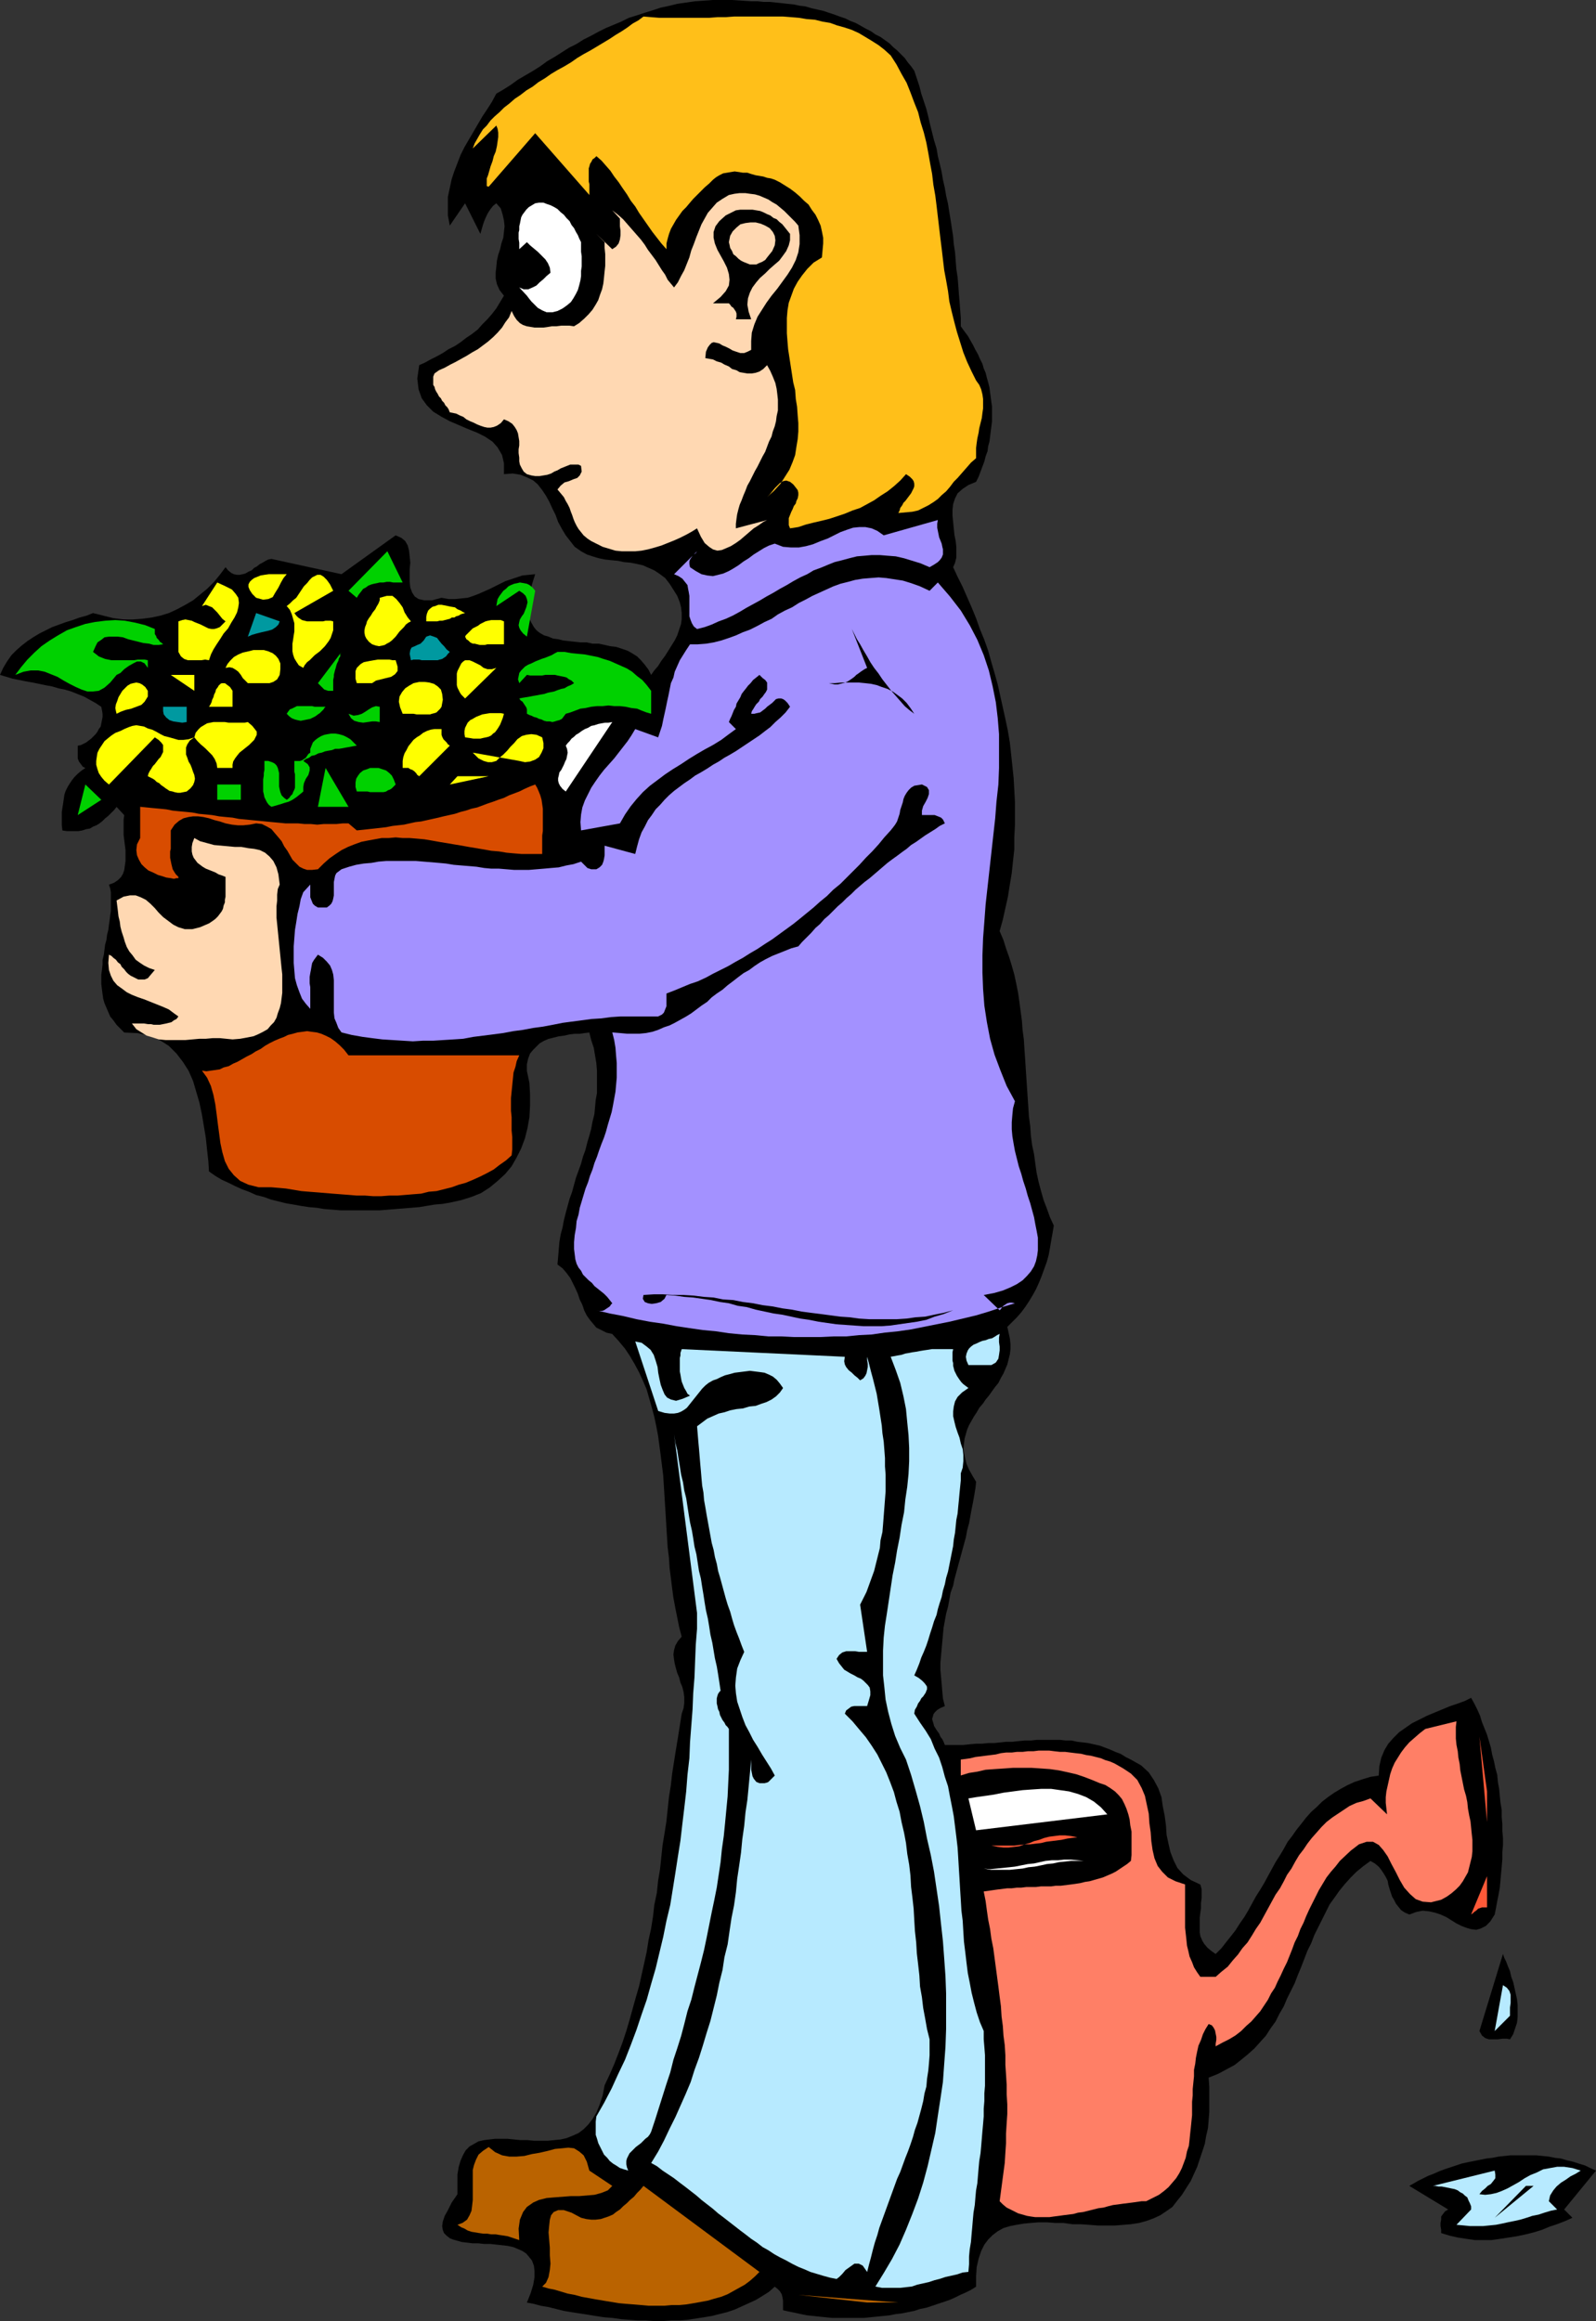 <?xml version="1.0" encoding="UTF-8" standalone="no"?>
<svg
   version="1.0"
   width="107.091mm"
   height="155.711mm"
   id="svg65"
   sodipodi:docname="Woman with Flowers.wmf"
   xmlns:inkscape="http://www.inkscape.org/namespaces/inkscape"
   xmlns:sodipodi="http://sodipodi.sourceforge.net/DTD/sodipodi-0.dtd"
   xmlns="http://www.w3.org/2000/svg"
   xmlns:svg="http://www.w3.org/2000/svg">
  <rect width="100%" height="100%" fill="#333333" stroke="none"/>
  <sodipodi:namedview
     id="namedview65"
     pagecolor="#ffffff"
     bordercolor="#000000"
     borderopacity="0.25"
     inkscape:showpageshadow="2"
     inkscape:pageopacity="0.0"
     inkscape:pagecheckerboard="0"
     inkscape:deskcolor="#d1d1d1"
     inkscape:document-units="mm" />
  <defs
     id="defs1">
    <pattern
       id="WMFhbasepattern"
       patternUnits="userSpaceOnUse"
       width="6"
       height="6"
       x="0"
       y="0" />
  </defs>
  <path
     style="fill:#000000;fill-opacity:1;fill-rule:evenodd;stroke:none"
     d="m 231.864,17.937 0.646,1.939 0.646,1.939 0.485,1.939 0.646,1.939 0.646,1.939 0.485,1.939 0.485,2.101 0.485,1.939 0.485,1.939 0.646,2.101 0.323,1.939 0.485,1.939 0.485,2.101 0.323,1.939 0.485,2.101 0.323,1.939 0.485,2.101 0.323,2.101 0.323,1.939 0.323,2.101 0.323,2.101 0.162,1.939 0.323,2.101 0.162,2.101 0.162,2.101 0.323,2.101 0.162,1.939 0.162,2.262 0.162,1.939 0.162,2.101 0.162,2.101 v 2.101 l 0.808,1.131 0.969,1.293 0.646,1.131 0.646,1.131 0.646,1.293 0.646,1.131 0.485,1.131 0.646,1.293 0.323,1.131 0.485,1.131 0.323,1.293 0.323,1.131 0.323,1.293 0.162,1.293 0.162,1.131 0.162,1.293 0.162,1.131 v 1.293 1.293 1.131 l -0.162,1.293 -0.162,1.293 -0.162,1.293 -0.162,1.293 -0.323,1.131 -0.162,1.293 -0.485,1.293 -0.323,1.293 -0.485,1.293 -0.485,1.293 -0.485,1.293 -0.646,1.293 -1.939,0.808 -1.454,0.97 -1.293,1.131 -0.646,1.293 -0.485,1.454 -0.162,1.454 v 1.454 l 0.162,1.616 0.162,1.616 0.162,1.616 0.323,1.616 0.162,1.454 v 1.454 1.293 l -0.323,1.293 -0.485,1.131 1.131,2.424 1.293,2.585 1.131,2.585 1.131,2.585 1.131,2.747 0.969,2.747 1.131,2.747 0.969,2.747 0.808,2.909 0.808,2.747 0.808,2.909 0.646,2.909 0.646,2.909 0.646,2.909 0.646,3.07 0.485,2.909 0.323,2.909 0.323,3.07 0.323,3.07 0.162,2.909 0.162,3.07 v 3.07 2.909 l -0.162,3.07 v 3.07 l -0.323,2.909 -0.323,3.07 -0.485,2.909 -0.485,3.07 -0.646,2.909 -0.646,2.909 -0.808,2.909 0.969,2.262 0.646,2.101 0.808,2.262 0.646,2.101 0.646,2.262 0.485,2.262 0.485,2.424 0.323,2.262 0.323,2.424 0.323,2.424 0.162,2.262 0.323,2.424 0.162,2.585 0.162,2.262 0.162,2.585 0.162,2.424 0.162,2.424 0.162,2.424 0.162,2.424 0.162,2.424 0.323,2.424 0.162,2.424 0.323,2.424 0.485,2.262 0.323,2.424 0.323,2.262 0.485,2.262 0.646,2.424 0.646,2.262 0.808,2.101 0.808,2.262 0.969,2.101 -0.323,1.939 -0.323,1.778 -0.323,1.939 -0.323,1.778 -0.485,1.778 -0.646,1.778 -0.646,1.778 -0.646,1.616 -0.808,1.778 -0.808,1.454 -0.969,1.616 -0.969,1.454 -0.969,1.293 -1.131,1.293 -1.293,1.293 -1.131,1.131 0.323,1.454 0.323,1.454 0.162,1.454 v 1.293 l -0.162,1.293 -0.323,1.293 -0.323,1.293 -0.485,1.131 -0.485,1.131 -0.646,1.131 -0.646,1.293 -0.808,0.97 -0.808,1.131 -0.808,1.131 -0.808,0.97 -0.646,0.97 -0.969,1.131 -0.646,1.131 -0.646,0.97 -0.646,1.131 -0.646,1.131 -0.485,1.131 -0.323,1.131 -0.323,1.131 -0.162,1.293 -0.162,1.293 0.162,1.131 0.323,1.454 0.323,1.293 0.646,1.454 0.808,1.454 0.969,1.616 -0.162,1.616 -0.323,1.939 -0.323,1.778 -0.323,1.616 -0.323,1.778 -0.323,1.778 -0.485,1.778 -0.323,1.778 -0.485,1.778 -0.485,1.778 -0.485,1.778 -0.485,1.778 -0.485,1.778 -0.485,1.778 -0.323,1.616 -0.646,1.778 -0.323,1.778 -0.323,1.778 -0.485,1.778 -0.323,1.778 -0.323,1.778 -0.162,1.778 -0.162,1.778 -0.162,1.778 -0.162,1.778 -0.162,1.778 v 1.778 l 0.162,1.778 0.162,1.778 0.162,1.939 0.162,1.778 0.485,1.939 -1.131,0.485 -0.808,0.485 -0.646,0.646 -0.323,0.485 -0.162,0.646 -0.162,0.485 0.162,0.646 0.162,0.485 0.162,0.646 0.485,0.808 0.323,0.485 0.485,0.646 0.323,0.808 0.485,0.646 0.323,0.646 0.323,0.808 h 1.454 1.616 1.616 l 1.454,-0.162 1.777,-0.162 h 1.454 l 1.616,-0.162 h 1.454 l 1.616,-0.162 1.454,-0.162 h 1.616 l 1.454,-0.162 1.616,-0.162 h 1.616 l 1.454,-0.162 h 1.454 1.454 1.616 1.454 l 1.454,0.162 h 1.454 l 1.454,0.323 1.454,0.162 1.293,0.162 1.454,0.323 1.454,0.323 1.293,0.485 1.293,0.485 1.454,0.646 1.293,0.485 1.293,0.808 1.293,0.646 2.585,1.454 1.939,1.778 1.293,1.939 1.131,2.101 0.808,2.262 0.323,2.262 0.485,2.424 0.323,2.424 0.162,2.424 0.485,2.262 0.485,2.101 0.808,2.101 0.969,1.939 1.454,1.616 1.939,1.454 2.424,1.131 0.323,1.131 v 1.131 1.131 l -0.162,1.293 v 1.293 l -0.162,1.131 -0.162,1.293 v 1.293 1.131 1.293 l 0.162,0.97 0.485,1.131 0.485,0.808 0.808,0.97 0.969,0.808 1.131,0.808 1.454,-1.454 1.131,-1.454 1.293,-1.616 1.131,-1.454 1.131,-1.778 1.131,-1.616 0.969,-1.616 0.969,-1.778 0.969,-1.778 1.131,-1.778 0.969,-1.616 0.969,-1.778 0.969,-1.778 0.969,-1.778 1.131,-1.778 0.969,-1.616 0.969,-1.778 1.131,-1.454 1.131,-1.616 1.293,-1.616 1.131,-1.454 1.293,-1.454 1.454,-1.293 1.293,-1.293 1.454,-1.131 1.616,-1.131 1.616,-0.97 1.777,-0.97 1.777,-0.808 1.939,-0.646 2.101,-0.646 2.101,-0.323 0.162,-2.424 0.485,-2.101 0.808,-1.939 0.969,-1.616 1.293,-1.454 1.454,-1.454 1.616,-1.131 1.616,-1.131 1.939,-0.97 1.939,-0.97 1.939,-0.808 1.939,-0.808 1.939,-0.808 1.939,-0.646 1.777,-0.646 1.616,-0.808 0.808,1.454 0.808,1.616 0.646,1.454 0.485,1.616 0.646,1.616 0.646,1.616 0.485,1.616 0.485,1.616 0.323,1.778 0.485,1.778 0.323,1.616 0.485,1.778 0.162,1.778 0.323,1.778 0.162,1.778 0.162,1.616 0.323,1.939 v 1.778 l 0.162,1.778 v 1.778 l 0.162,1.778 v 1.778 l -0.162,1.778 v 1.778 l -0.162,1.939 -0.162,1.778 -0.162,1.778 -0.162,1.778 -0.323,1.778 -0.323,1.616 -0.323,1.778 -0.323,1.616 -1.131,1.778 -1.131,1.131 -1.293,0.646 -1.131,0.323 -1.293,-0.162 -1.131,-0.323 -1.293,-0.485 -1.293,-0.646 -1.293,-0.808 -1.293,-0.808 -1.454,-0.646 -1.454,-0.485 -1.454,-0.323 -1.616,-0.162 -1.616,0.323 -1.777,0.646 -1.131,-0.485 -0.969,-0.646 -0.646,-0.808 -0.646,-0.808 -0.485,-0.97 -0.485,-0.808 -0.323,-0.97 -0.323,-0.97 -0.323,-1.131 -0.162,-0.97 -0.485,-0.97 -0.485,-0.808 -0.646,-0.97 -0.646,-0.808 -0.969,-0.808 -1.131,-0.646 -1.777,1.293 -1.777,1.454 -1.454,1.454 -1.454,1.616 -1.454,1.778 -1.131,1.616 -1.293,1.778 -0.969,1.939 -0.969,1.939 -0.969,1.939 -0.969,1.939 -0.808,2.101 -0.969,1.939 -0.808,2.101 -0.808,2.101 -0.808,1.939 -0.808,2.101 -0.969,1.939 -0.969,1.939 -0.808,1.939 -1.131,1.939 -0.969,1.939 -1.293,1.778 -1.131,1.778 -1.454,1.616 -1.454,1.616 -1.616,1.454 -1.777,1.454 -1.616,1.293 -2.101,1.131 -2.101,1.131 -2.424,0.97 0.162,2.262 v 2.101 2.262 2.101 l -0.162,2.101 -0.162,1.939 -0.485,2.101 -0.323,1.939 -0.646,1.939 -0.646,1.939 -0.646,1.939 -0.808,1.778 -0.808,1.778 -1.131,1.778 -1.131,1.778 -1.293,1.616 -1.131,1.454 -1.616,1.131 -1.454,0.97 -1.777,0.808 -1.777,0.646 -1.777,0.485 -2.101,0.323 -1.939,0.162 -2.101,0.162 h -2.101 -2.262 l -2.101,-0.162 -2.262,-0.162 h -2.101 l -2.262,-0.323 h -2.101 l -2.101,-0.162 h -2.101 l -1.939,0.162 -1.777,0.162 -1.939,0.323 -1.616,0.323 -1.616,0.485 -1.454,0.808 -1.293,0.97 -1.131,1.131 -0.969,1.293 -0.808,1.616 -0.646,1.939 -0.485,2.101 -0.162,2.424 v 2.585 l -1.293,0.808 -1.293,0.646 -1.454,0.646 -1.293,0.646 -1.454,0.646 -1.454,0.485 -1.454,0.485 -1.454,0.485 -1.454,0.485 -1.616,0.323 -1.454,0.485 -1.616,0.323 -1.616,0.323 -1.454,0.162 -1.616,0.323 -1.616,0.162 -1.616,0.162 -1.616,0.162 -1.616,0.162 h -1.616 -1.616 -1.616 -1.616 -1.616 l -1.616,-0.162 -1.616,-0.162 -1.454,-0.162 -1.616,-0.162 -1.616,-0.323 -1.454,-0.323 -1.616,-0.323 -1.454,-0.323 v -0.808 -0.808 -0.808 l -0.162,-0.97 -0.162,-0.646 -0.485,-0.808 -0.485,-0.485 -0.808,-0.646 -1.454,1.293 -1.777,1.131 -1.616,0.97 -1.777,0.808 -1.777,0.808 -1.777,0.808 -1.939,0.646 -1.939,0.485 -1.939,0.485 -1.939,0.323 -2.101,0.323 -2.101,0.323 -1.939,0.162 h -2.262 l -2.101,0.162 h -2.101 l -2.101,-0.162 h -2.101 l -2.101,-0.162 -2.101,-0.162 -2.262,-0.323 -2.101,-0.162 -2.101,-0.323 -1.939,-0.323 -2.101,-0.323 -2.101,-0.323 -1.939,-0.323 -1.939,-0.485 -1.939,-0.485 -1.939,-0.323 -1.777,-0.485 -1.777,-0.323 0.969,-2.424 0.646,-2.101 0.323,-1.939 v -1.616 l -0.162,-1.293 -0.485,-1.293 -0.646,-0.808 -0.808,-0.97 -0.969,-0.646 -1.131,-0.485 -1.131,-0.485 -1.454,-0.323 -1.454,-0.162 -1.454,-0.162 -1.454,-0.162 h -1.616 l -1.454,-0.162 h -1.454 l -1.293,-0.162 -1.454,-0.162 -1.131,-0.323 -1.131,-0.323 -0.808,-0.323 -0.808,-0.646 -0.646,-0.646 -0.323,-0.808 -0.162,-0.97 0.162,-1.131 0.485,-1.454 0.808,-1.454 0.969,-1.939 1.454,-2.101 v -2.585 -2.424 l 0.323,-1.939 0.485,-1.616 0.646,-1.454 0.646,-1.131 0.969,-0.97 1.131,-0.646 1.131,-0.646 1.454,-0.323 1.293,-0.162 1.454,-0.162 h 1.616 1.616 l 1.616,0.162 1.616,0.162 h 1.777 l 1.616,0.162 h 1.777 1.777 l 1.616,-0.162 1.616,-0.162 1.454,-0.323 1.616,-0.646 1.454,-0.646 1.293,-0.97 1.131,-1.131 1.131,-1.454 0.969,-1.616 0.808,-1.939 0.808,-2.424 0.485,-2.585 1.293,-2.747 1.131,-2.585 1.131,-2.909 0.969,-2.585 0.969,-2.909 0.808,-2.747 0.808,-2.909 0.808,-2.909 0.808,-2.747 0.646,-2.909 0.646,-2.909 0.646,-2.909 0.485,-3.07 0.646,-2.909 0.485,-3.07 0.323,-2.909 0.646,-3.07 0.323,-3.07 0.485,-2.909 0.323,-3.07 0.323,-3.07 0.485,-2.909 0.485,-3.07 0.323,-3.07 0.323,-3.07 0.485,-3.07 0.323,-2.909 0.485,-3.07 0.485,-3.07 0.485,-2.909 0.485,-3.07 0.485,-3.07 0.485,-1.454 0.162,-1.293 v -1.454 l -0.162,-1.293 -0.323,-1.293 -0.485,-1.131 -0.323,-1.293 -0.485,-1.131 -0.323,-1.131 -0.323,-1.293 -0.162,-0.97 -0.162,-1.293 0.162,-1.131 0.323,-1.131 0.646,-1.131 0.969,-1.131 -0.646,-2.424 -0.485,-2.424 -0.485,-2.424 -0.485,-2.585 -0.323,-2.424 -0.323,-2.585 -0.323,-2.585 -0.162,-2.585 -0.323,-2.585 -0.162,-2.585 -0.162,-2.585 -0.162,-2.747 -0.162,-2.585 -0.162,-2.585 -0.162,-2.585 -0.162,-2.585 -0.323,-2.585 -0.323,-2.585 -0.323,-2.424 -0.323,-2.424 -0.485,-2.585 -0.485,-2.262 -0.646,-2.424 -0.646,-2.262 -0.646,-2.262 -0.969,-2.262 -0.969,-2.101 -1.131,-2.101 -1.131,-1.939 -1.293,-1.939 -1.616,-1.939 -1.616,-1.778 -1.454,-0.323 -1.293,-0.646 -1.293,-0.646 -0.808,-0.97 -0.808,-0.97 -0.808,-1.131 -0.646,-1.293 -0.485,-1.454 -0.646,-1.293 -0.485,-1.454 -0.646,-1.454 -0.646,-1.293 -0.646,-1.293 -0.969,-1.293 -0.969,-1.131 -1.293,-0.97 0.162,-1.778 0.162,-1.939 0.162,-1.939 0.323,-1.939 0.485,-1.778 0.323,-1.778 0.485,-1.939 0.485,-1.778 0.485,-1.778 0.646,-1.778 0.485,-1.778 0.485,-1.778 0.646,-1.778 0.646,-1.778 0.485,-1.778 0.646,-1.778 0.485,-1.939 0.485,-1.616 0.485,-1.778 0.323,-1.778 0.485,-1.939 0.162,-1.778 0.162,-1.778 0.323,-1.778 v -1.939 -1.939 -1.778 l -0.162,-1.939 -0.323,-1.939 -0.323,-1.939 -0.646,-1.939 -0.485,-1.939 -1.293,0.162 -1.131,0.162 h -1.293 l -1.293,0.162 -1.454,0.323 -1.293,0.162 -1.293,0.323 -1.293,0.323 -1.131,0.485 -1.131,0.646 -0.808,0.808 -0.808,0.808 -0.808,0.97 -0.485,1.293 -0.323,1.454 v 1.616 l 0.646,3.07 0.162,2.909 v 2.909 l -0.162,2.909 -0.485,2.747 -0.646,2.585 -0.969,2.585 -1.131,2.262 -1.293,2.262 -1.616,1.939 -1.939,1.778 -1.939,1.616 -2.262,1.454 -2.424,0.97 -2.585,0.808 -2.908,0.646 -1.939,0.323 -1.939,0.162 -1.939,0.323 -1.939,0.323 -1.939,0.162 -1.939,0.162 -2.101,0.162 -1.939,0.162 -2.101,0.162 H 94.361 92.423 90.322 88.383 86.283 l -1.939,-0.162 -2.101,-0.162 -1.939,-0.323 -1.939,-0.162 -2.101,-0.323 -1.777,-0.323 -1.939,-0.323 -1.939,-0.485 -1.939,-0.485 -1.777,-0.646 -1.939,-0.485 -1.777,-0.808 -1.777,-0.646 -1.777,-0.808 -1.616,-0.808 -1.777,-0.808 -1.616,-0.97 -1.616,-1.131 -0.162,-2.585 -0.323,-2.909 -0.323,-3.07 -0.485,-2.909 -0.485,-2.909 -0.646,-3.07 -0.808,-2.747 -0.808,-2.747 -1.131,-2.585 -1.454,-2.262 -1.616,-2.101 -1.939,-1.939 -2.262,-1.454 -2.585,-1.131 -3.07,-0.646 -3.393,-0.162 -0.969,-0.97 -0.969,-0.97 -0.808,-1.131 -0.808,-0.97 -0.485,-1.131 -0.485,-1.131 -0.485,-1.131 -0.323,-1.131 -0.162,-1.131 -0.162,-1.293 -0.162,-1.293 v -1.131 -1.293 l 0.162,-1.131 0.162,-1.454 v -1.131 l 0.323,-1.293 0.162,-1.293 0.162,-1.293 0.323,-1.131 0.162,-1.293 0.323,-1.293 0.162,-1.293 0.162,-1.131 0.162,-1.293 0.162,-1.131 v -1.293 -1.131 -1.131 -1.131 l -0.162,-0.97 -0.323,-0.97 1.293,-0.485 0.969,-0.646 0.808,-0.808 0.485,-0.808 0.323,-0.97 0.162,-1.131 0.162,-1.131 v -1.293 -1.454 l -0.162,-1.293 -0.162,-1.293 -0.162,-1.293 v -1.454 -1.293 -1.131 l 0.162,-1.131 -1.939,-2.101 -0.646,0.808 -0.808,0.808 -0.646,0.646 -0.808,0.646 -0.646,0.646 -0.808,0.646 -0.808,0.485 -0.808,0.323 -0.808,0.485 -0.969,0.162 -0.969,0.323 -0.969,0.162 H 18.905 17.935 16.966 l -1.131,-0.162 -0.162,-1.293 v -1.131 -1.131 -1.131 l 0.162,-1.131 0.162,-0.97 0.162,-1.131 0.162,-1.131 0.323,-0.97 0.485,-0.97 0.485,-0.808 0.646,-0.97 0.646,-0.808 0.808,-0.808 0.969,-0.808 0.969,-0.646 -0.646,-0.323 -0.485,-0.646 -0.485,-0.646 -0.323,-0.808 v -0.808 -0.97 -0.808 -0.646 l 0.808,-0.162 0.646,-0.323 0.646,-0.323 0.646,-0.485 0.646,-0.485 0.646,-0.646 0.485,-0.485 0.485,-0.646 0.323,-0.646 0.485,-0.646 0.162,-0.808 0.162,-0.808 0.162,-0.808 v -0.808 l -0.162,-0.97 -0.162,-0.808 -1.454,-0.97 -1.454,-0.808 -1.454,-0.808 -1.616,-0.646 -1.616,-0.646 -1.616,-0.485 -1.616,-0.323 -1.616,-0.485 -1.777,-0.323 L 9.856,173.387 8.24,173.064 6.463,172.741 4.847,172.418 3.232,172.095 1.616,171.61 0,171.125 l 0.808,-1.778 0.969,-1.616 1.131,-1.616 1.293,-1.293 1.293,-1.131 1.454,-1.131 1.454,-0.97 1.616,-0.97 1.616,-0.808 1.616,-0.808 1.777,-0.646 1.777,-0.646 1.616,-0.485 1.777,-0.646 1.777,-0.485 1.616,-0.646 2.585,0.646 2.585,0.646 2.585,0.323 h 2.424 l 2.262,-0.162 2.424,-0.323 2.262,-0.485 2.101,-0.646 2.101,-0.97 2.101,-1.131 1.939,-1.131 1.777,-1.454 1.777,-1.454 1.777,-1.778 1.454,-1.778 1.454,-1.939 0.646,0.808 0.808,0.646 0.646,0.323 0.808,0.162 h 0.646 l 0.808,-0.162 0.646,-0.162 0.808,-0.485 0.808,-0.323 0.646,-0.646 0.646,-0.323 0.808,-0.646 0.646,-0.323 0.808,-0.485 0.646,-0.323 0.808,-0.162 17.774,3.878 13.734,-9.857 1.454,0.646 0.969,0.808 0.646,1.131 0.323,1.293 0.162,1.454 0.162,1.616 -0.162,1.616 v 1.778 1.454 l 0.162,1.454 0.485,1.293 0.646,0.97 0.969,0.646 1.454,0.323 h 1.939 l 2.424,-0.646 1.777,0.323 h 1.616 l 1.616,-0.162 1.616,-0.162 1.454,-0.485 1.293,-0.485 1.454,-0.646 1.454,-0.646 1.293,-0.646 1.293,-0.646 1.293,-0.646 1.454,-0.485 1.454,-0.485 1.454,-0.485 1.616,-0.162 1.616,-0.162 -0.808,2.585 -0.485,2.101 -0.323,1.939 -0.162,1.778 0.162,1.454 0.162,1.454 0.485,0.97 0.646,1.131 0.646,0.808 0.808,0.646 1.131,0.646 1.131,0.323 1.131,0.485 1.293,0.162 1.293,0.323 1.454,0.162 1.454,0.162 1.454,0.162 h 1.616 l 1.454,0.323 h 1.616 l 1.454,0.323 1.454,0.323 1.454,0.162 1.454,0.485 1.454,0.485 1.131,0.646 1.293,0.808 0.969,0.97 0.969,1.131 0.969,1.293 0.646,1.293 0.808,-1.131 0.969,-1.131 0.808,-1.293 0.969,-1.293 0.808,-1.293 0.808,-1.293 0.808,-1.293 0.646,-1.293 0.485,-1.454 0.485,-1.454 0.162,-1.293 v -1.454 l -0.162,-1.454 -0.323,-1.293 -0.646,-1.616 -0.808,-1.293 -1.131,-1.778 -1.131,-1.454 -1.293,-0.97 -1.454,-0.97 -1.454,-0.646 -1.454,-0.646 -1.454,-0.323 -1.616,-0.323 -1.777,-0.162 -1.454,-0.323 -1.777,-0.162 -1.454,-0.162 -1.616,-0.323 -1.616,-0.485 -1.454,-0.485 -1.454,-0.808 -1.616,-1.131 -1.131,-1.454 -1.131,-1.454 -0.969,-1.616 -0.969,-1.778 -0.646,-1.778 -0.808,-1.616 -0.808,-1.778 -0.808,-1.454 -0.969,-1.454 -1.131,-1.454 -1.131,-0.97 -1.616,-0.808 -1.616,-0.646 -1.939,-0.323 -2.262,0.162 v -2.747 l -0.485,-2.101 -1.131,-1.939 -1.293,-1.454 -1.939,-1.293 -1.939,-0.97 -2.424,-0.97 -2.262,-0.97 -2.262,-0.97 -2.101,-1.131 -2.101,-1.293 -1.616,-1.616 -1.293,-1.778 -0.808,-2.262 -0.323,-2.747 0.485,-3.393 1.454,-0.646 1.454,-0.808 1.616,-0.808 1.454,-0.808 1.454,-0.97 1.616,-0.808 1.454,-0.97 1.454,-1.131 1.454,-0.97 1.454,-1.131 1.131,-1.293 1.293,-1.293 1.131,-1.293 1.131,-1.454 0.969,-1.616 0.969,-1.616 -1.131,-1.454 -0.646,-1.454 -0.323,-1.454 v -1.454 l 0.162,-1.454 0.162,-1.616 0.323,-1.454 0.485,-1.454 0.323,-1.454 0.485,-1.454 0.162,-1.454 0.162,-1.454 -0.162,-1.454 -0.323,-1.454 -0.485,-1.616 -1.131,-1.293 -0.808,0.646 -0.646,0.808 -0.646,0.97 -0.485,0.97 -0.485,1.131 -0.323,0.97 -0.323,1.131 -0.323,1.131 -3.878,-7.756 -3.878,5.656 -0.485,-2.585 v -2.424 -2.262 l 0.485,-2.262 0.485,-2.262 0.646,-1.939 0.808,-2.101 0.808,-2.101 0.969,-1.939 1.131,-1.939 1.131,-1.939 1.131,-1.939 1.131,-1.939 1.293,-1.939 1.131,-1.778 1.131,-2.101 1.939,-1.131 1.777,-1.131 1.777,-1.293 1.939,-1.131 1.939,-1.131 1.777,-1.131 1.777,-1.293 1.939,-1.131 1.777,-1.131 1.777,-1.131 1.939,-0.97 1.777,-1.131 1.939,-0.97 1.777,-0.97 1.939,-0.97 1.939,-0.808 1.939,-0.808 1.939,-0.97 2.101,-0.646 1.939,-0.646 2.101,-0.646 1.939,-0.646 2.262,-0.485 1.939,-0.485 2.262,-0.323 2.262,-0.323 2.262,-0.162 L 180.806,0 h 2.424 2.424 l 2.424,0.162 2.424,0.162 h 1.616 l 1.454,0.162 h 1.616 l 1.616,0.162 1.454,0.162 1.454,0.162 1.616,0.162 1.454,0.323 1.454,0.162 1.616,0.485 1.454,0.323 1.454,0.323 1.454,0.485 1.454,0.485 1.293,0.485 1.454,0.485 1.293,0.646 1.293,0.485 1.454,0.808 1.131,0.646 1.293,0.646 1.131,0.808 1.293,0.646 1.131,0.808 1.131,0.808 0.969,0.97 0.969,0.808 0.969,0.97 0.969,0.97 0.808,1.131 0.808,0.97 z"
     id="path1" />
  <path
     style="fill:#ffbf19;fill-opacity:1;fill-rule:evenodd;stroke:none"
     d="m 225.886,14.058 1.454,2.262 1.293,2.424 1.293,2.262 0.969,2.424 0.969,2.585 0.969,2.424 0.646,2.585 0.808,2.585 0.646,2.585 0.485,2.585 0.485,2.747 0.485,2.585 0.323,2.747 0.485,2.747 0.323,2.585 0.323,2.747 0.323,2.747 0.323,2.747 0.323,2.585 0.323,2.747 0.323,2.747 0.485,2.585 0.485,2.747 0.323,2.585 0.646,2.747 0.646,2.585 0.646,2.424 0.808,2.585 0.808,2.585 0.969,2.424 1.131,2.424 1.131,2.262 0.808,1.131 0.485,1.131 0.323,1.293 0.162,1.131 v 1.131 1.293 l -0.162,1.131 -0.162,1.293 -0.323,1.293 -0.323,1.293 -0.162,1.131 -0.323,1.454 -0.162,1.131 -0.162,1.293 v 1.293 1.293 l -1.293,1.131 -1.131,1.293 -1.131,1.293 -1.131,1.293 -0.969,0.97 -0.969,1.293 -0.969,1.131 -1.131,0.97 -0.969,0.97 -1.131,0.808 -1.293,0.808 -1.293,0.646 -1.293,0.646 -1.454,0.323 -1.777,0.162 -1.777,0.162 0.323,-0.646 0.162,-0.646 0.485,-0.646 0.323,-0.646 0.485,-0.485 0.485,-0.646 0.485,-0.646 0.485,-0.646 0.323,-0.646 0.323,-0.646 0.162,-0.485 v -0.646 l -0.162,-0.646 -0.323,-0.485 -0.646,-0.646 -0.969,-0.646 -1.454,1.616 -1.616,1.454 -1.616,1.293 -1.777,1.131 -1.616,1.131 -1.777,0.97 -1.777,0.97 -1.939,0.646 -1.939,0.808 -1.939,0.646 -1.939,0.646 -1.939,0.485 -2.101,0.485 -1.939,0.485 -1.939,0.646 -2.101,0.323 -0.323,-0.808 v -0.97 -0.808 l 0.323,-0.808 0.323,-0.808 0.323,-0.646 0.323,-0.808 0.485,-0.646 0.162,-0.646 0.323,-0.646 0.162,-0.808 v -0.646 l -0.162,-0.646 -0.485,-0.646 -0.646,-0.808 -0.808,-0.646 -0.969,-0.323 -0.808,0.162 -0.808,0.485 -0.646,0.646 -0.646,0.646 -0.646,0.808 -0.646,0.808 -0.646,0.646 1.777,-1.616 1.616,-1.778 1.131,-1.778 1.131,-1.778 0.808,-1.939 0.646,-1.778 0.323,-2.101 0.323,-1.939 0.162,-1.939 v -2.101 l -0.162,-1.939 -0.162,-2.262 -0.323,-1.939 -0.162,-2.262 -0.485,-1.939 -0.323,-2.101 -0.323,-2.101 -0.323,-2.101 -0.323,-2.101 -0.162,-1.939 -0.162,-2.101 v -1.939 -1.939 l 0.162,-1.939 0.323,-1.939 0.646,-1.778 0.646,-1.778 0.969,-1.778 1.131,-1.616 1.293,-1.616 1.616,-1.616 2.101,-1.293 0.162,-1.778 0.162,-1.778 v -1.454 l -0.323,-1.616 -0.323,-1.454 -0.646,-1.454 -0.646,-1.293 -0.969,-1.293 -0.808,-1.293 -1.131,-0.97 -1.131,-1.131 -1.131,-0.97 -1.293,-0.97 -1.293,-0.808 -1.293,-0.808 -1.293,-0.646 -0.969,-0.323 -0.969,-0.162 -0.969,-0.323 -0.969,-0.162 -0.969,-0.162 -1.131,-0.323 -0.969,-0.323 h -1.131 l -0.969,-0.162 -1.131,-0.162 -0.969,0.162 -0.969,0.162 -0.969,0.162 -0.969,0.485 -0.808,0.485 -0.808,0.646 -0.969,0.97 -1.131,0.97 -0.969,0.97 -0.969,0.97 -0.969,0.97 -0.969,1.131 -0.808,0.97 -0.969,0.97 -0.808,1.131 -0.808,1.131 -0.646,1.131 -0.646,1.131 -0.485,1.293 -0.323,1.131 -0.323,1.293 v 1.454 l -1.293,-1.454 -1.131,-1.454 -1.131,-1.454 -1.131,-1.616 -1.131,-1.616 -1.131,-1.616 -0.969,-1.616 -1.131,-1.454 -0.969,-1.616 -1.131,-1.616 -0.969,-1.454 -1.131,-1.454 -0.969,-1.454 -1.131,-1.293 -1.131,-1.293 -1.293,-1.131 -0.485,0.485 -0.485,0.323 -0.323,0.646 -0.323,0.485 -0.162,0.646 -0.162,0.485 v 0.646 0.646 0.646 0.808 0.646 l 0.162,0.646 v 0.646 0.808 0.646 0.646 L 135.725,33.773 123.93,47.346 123.445,47.185 v -0.485 -0.646 -0.808 l 0.323,-0.808 0.323,-1.131 0.323,-1.131 0.485,-1.293 0.323,-1.293 0.485,-1.131 0.323,-1.454 0.162,-1.131 0.162,-1.131 v -1.131 l -0.162,-0.97 -0.323,-0.808 -5.978,5.817 0.485,-1.293 0.646,-1.131 0.646,-1.131 0.808,-1.293 0.969,-0.97 0.969,-1.293 0.969,-0.97 1.293,-1.131 1.131,-1.131 1.454,-1.131 1.293,-1.131 1.454,-0.97 1.454,-1.131 1.616,-0.97 1.454,-1.131 1.616,-0.97 1.616,-1.131 1.616,-0.97 1.777,-0.97 1.616,-0.97 1.616,-1.131 1.616,-0.97 1.777,-0.97 1.616,-0.97 1.616,-0.97 1.616,-0.97 1.454,-0.97 1.616,-0.97 1.454,-0.97 1.293,-0.97 1.454,-0.808 1.293,-0.97 1.939,0.162 2.101,0.162 h 2.101 2.101 2.101 2.101 2.101 2.101 l 2.101,-0.162 h 2.101 l 2.101,-0.162 h 2.101 2.101 2.101 2.101 2.101 1.939 l 2.101,0.162 1.939,0.162 1.939,0.323 2.101,0.162 1.939,0.485 1.939,0.323 1.777,0.646 1.777,0.485 1.939,0.646 1.777,0.808 1.616,0.97 1.616,0.97 1.777,1.131 1.454,1.131 z"
     id="path2" />
  <path
     style="fill:#ffd8b2;fill-opacity:1;fill-rule:evenodd;stroke:none"
     d="m 202.457,57.203 0.323,2.424 v 2.262 l -0.323,2.101 -0.646,1.939 -0.969,1.939 -1.131,1.778 -1.293,1.778 -1.293,1.778 -1.454,1.778 -1.293,1.778 -1.131,1.778 -1.131,1.778 -0.808,1.939 -0.646,2.101 -0.162,2.101 v 2.262 l -0.969,0.485 -0.808,0.323 h -0.969 l -0.969,-0.323 -0.969,-0.323 -0.808,-0.485 -0.969,-0.485 -0.808,-0.323 -0.808,-0.485 -0.646,-0.162 -0.808,-0.162 -0.485,0.162 -0.485,0.485 -0.485,0.646 -0.485,1.131 -0.162,1.616 0.969,0.162 0.969,0.162 0.969,0.485 1.131,0.323 0.808,0.485 1.131,0.485 0.808,0.646 1.131,0.323 0.808,0.485 0.969,0.162 0.969,0.162 h 1.131 l 0.969,-0.162 0.969,-0.323 0.969,-0.646 0.969,-0.97 0.808,1.454 0.646,1.454 0.646,1.616 0.323,1.454 0.162,1.293 0.162,1.454 v 1.454 1.293 l -0.323,1.454 -0.162,1.293 -0.323,1.293 -0.485,1.293 -0.323,1.293 -0.646,1.293 -0.485,1.293 -0.485,1.293 -0.646,1.131 -0.646,1.293 -0.646,1.293 -0.646,1.131 -0.646,1.293 -0.646,1.293 -0.646,1.131 -0.485,1.293 -0.485,1.131 -0.485,1.293 -0.485,1.131 -0.323,1.131 -0.323,1.293 -0.162,1.131 -0.162,1.293 v 1.131 l 7.917,-2.101 -0.969,0.485 -1.131,0.808 -1.293,0.808 -1.131,0.97 -1.131,0.97 -1.131,0.97 -1.131,0.808 -1.293,0.808 -1.131,0.485 -1.131,0.485 -1.131,0.162 -1.131,-0.323 -0.969,-0.646 -1.131,-0.97 -0.969,-1.616 -0.969,-2.101 -1.293,0.808 -1.454,0.808 -1.616,0.808 -1.454,0.646 -1.616,0.646 -1.616,0.646 -1.616,0.485 -1.777,0.485 -1.616,0.323 -1.616,0.162 h -1.777 -1.616 l -1.616,-0.162 -1.616,-0.485 -1.616,-0.485 -1.616,-0.808 -1.293,-0.646 -0.969,-0.646 -0.969,-0.808 -0.646,-0.808 -0.646,-0.808 -0.485,-0.808 -0.485,-0.97 -0.323,-0.808 -0.323,-0.97 -0.323,-0.808 -0.323,-0.97 -0.485,-0.97 -0.485,-0.808 -0.485,-0.97 -0.808,-0.97 -0.808,-0.97 0.808,-0.97 0.969,-0.808 1.131,-0.323 1.131,-0.485 0.969,-0.323 0.646,-0.646 0.485,-0.97 -0.162,-1.454 -0.646,-0.323 h -0.646 -0.808 -0.646 l -0.808,0.323 -0.808,0.323 -0.808,0.323 -0.808,0.485 -0.808,0.323 -0.808,0.485 -0.969,0.323 -0.969,0.162 -0.969,0.162 h -1.131 l -0.969,-0.162 -1.131,-0.323 -0.808,-0.646 -0.485,-0.808 -0.485,-0.97 -0.162,-0.808 v -0.97 l -0.162,-1.131 v -0.97 l 0.162,-0.97 v -1.131 l -0.162,-0.97 -0.162,-0.97 -0.323,-0.808 -0.485,-0.808 -0.646,-0.808 -0.969,-0.646 -1.131,-0.485 -0.808,0.97 -0.969,0.646 -0.808,0.323 -0.808,0.162 h -0.808 l -0.808,-0.162 -0.969,-0.323 -0.808,-0.323 -0.969,-0.485 -0.808,-0.323 -0.969,-0.485 -0.808,-0.646 -0.808,-0.323 -0.969,-0.485 -0.808,-0.162 -0.808,-0.162 -0.323,-0.808 -0.323,-0.485 -0.485,-0.485 -0.323,-0.646 -0.485,-0.485 -0.323,-0.646 -0.485,-0.485 -0.323,-0.646 -0.323,-0.485 -0.323,-0.646 -0.162,-0.646 -0.323,-0.485 v -0.646 -0.808 -0.646 l 0.323,-0.808 1.131,-0.808 1.454,-0.646 1.454,-0.808 1.293,-0.646 1.454,-0.808 1.454,-0.808 1.293,-0.808 1.454,-0.808 1.293,-0.97 1.293,-0.97 1.293,-1.131 1.131,-1.131 1.131,-1.293 0.808,-1.293 0.969,-1.293 0.646,-1.616 0.646,1.293 0.646,0.97 0.808,0.808 0.808,0.485 0.969,0.323 0.969,0.162 0.969,0.162 h 1.131 1.131 l 1.131,-0.162 0.969,-0.162 h 1.131 l 1.293,-0.162 h 1.131 0.969 l 1.131,0.162 1.293,-0.808 1.293,-1.131 1.131,-1.131 0.969,-1.131 0.808,-1.293 0.646,-1.131 0.485,-1.454 0.485,-1.293 0.323,-1.454 0.162,-1.454 0.162,-1.616 0.162,-1.454 v -1.454 -1.454 l -0.162,-1.616 v -1.454 l -2.101,-2.101 4.039,3.878 0.969,-0.646 0.646,-0.808 0.323,-0.97 0.162,-1.131 v -1.131 l -0.162,-1.131 V 56.395 55.426 l -1.939,-2.101 1.454,1.131 1.293,1.131 1.131,1.293 1.131,1.293 1.131,1.293 1.131,1.293 0.969,1.293 0.808,1.293 0.969,1.293 0.969,1.293 0.808,1.293 0.808,1.293 0.808,1.131 0.646,1.293 0.808,0.97 0.808,0.97 0.969,-1.293 0.808,-1.616 0.808,-1.454 0.646,-1.616 0.646,-1.616 0.485,-1.778 0.646,-1.616 0.646,-1.778 0.646,-1.616 0.646,-1.616 0.808,-1.454 0.808,-1.454 1.131,-1.293 1.131,-1.293 1.454,-0.97 1.616,-0.97 1.454,-0.323 1.293,-0.162 h 1.454 l 1.131,0.162 1.293,0.162 1.131,0.323 1.131,0.485 1.131,0.485 0.969,0.646 1.131,0.646 0.969,0.808 0.969,0.808 0.969,0.97 0.808,0.808 0.969,0.97 z"
     id="path3" />
  <path
     style="fill:#ffffff;fill-opacity:1;fill-rule:evenodd;stroke:none"
     d="m 147.359,61.405 v 1.131 1.293 l 0.162,1.131 v 1.293 1.293 l -0.162,1.131 v 1.293 l -0.162,1.131 -0.323,1.293 -0.323,1.131 -0.485,0.97 -0.646,1.131 -0.646,0.97 -0.969,0.808 -1.131,0.808 -1.293,0.646 -1.293,0.323 h -1.454 l -1.131,-0.485 -1.131,-0.646 -0.808,-0.808 -0.808,-0.808 -0.646,-0.808 -0.485,-0.646 -1.939,-2.101 1.131,0.485 h 1.131 l 1.131,-0.485 0.969,-0.485 0.808,-0.808 0.969,-0.808 0.808,-0.808 0.969,-0.808 -0.162,-1.293 -0.485,-1.131 -0.646,-0.97 -0.969,-0.97 -0.969,-0.97 -0.969,-0.808 -0.969,-0.808 -0.808,-0.808 -1.939,1.778 v -0.808 -0.808 l -0.162,-0.97 v -0.808 -0.808 l 0.162,-0.646 v -0.97 l 0.162,-0.646 0.162,-0.808 0.162,-0.808 0.323,-0.646 0.485,-0.646 0.485,-0.646 0.646,-0.646 0.808,-0.485 0.808,-0.485 0.969,-0.162 h 1.131 l 0.808,0.323 0.969,0.323 0.969,0.485 0.808,0.485 0.808,0.808 0.808,0.646 0.646,0.808 0.808,0.808 0.485,0.97 0.646,0.808 0.485,0.97 0.485,0.808 0.323,0.808 z"
     id="path4" />
  <path
     style="fill:#000000;fill-opacity:1;fill-rule:evenodd;stroke:none"
     d="m 200.357,59.304 v 1.616 l -0.323,1.293 -0.646,1.454 -0.808,1.131 -0.969,1.293 -1.131,0.97 -1.293,1.131 -1.131,1.131 -1.293,1.131 -0.969,1.131 -0.969,1.293 -0.646,1.293 -0.485,1.454 -0.162,1.616 0.323,1.778 0.646,1.939 h -3.878 l 0.162,-0.646 V 79.503 l -0.162,-0.485 -0.323,-0.485 -0.323,-0.485 -0.485,-0.323 -0.323,-0.485 -0.323,-0.323 h -4.039 l 1.939,-1.616 1.293,-1.454 0.808,-1.454 0.162,-1.454 -0.162,-1.454 -0.485,-1.616 -0.808,-1.616 -0.808,-1.454 -0.808,-1.454 -0.646,-1.616 -0.323,-1.454 v -1.454 l 0.485,-1.454 0.969,-1.293 1.616,-1.454 2.585,-1.293 1.131,-0.162 h 0.969 1.131 0.969 l 0.969,0.162 0.969,0.162 0.808,0.323 0.969,0.485 0.808,0.323 0.808,0.646 0.808,0.323 0.646,0.646 0.808,0.646 0.646,0.808 0.646,0.808 z"
     id="path5" />
  <path
     style="fill:#ffd8b2;fill-opacity:1;fill-rule:evenodd;stroke:none"
     d="m 194.54,65.283 -0.485,0.646 -0.808,0.485 -0.808,0.323 -0.646,0.323 h -0.969 -0.646 l -0.808,-0.323 -0.808,-0.323 -0.646,-0.323 -0.646,-0.485 -0.646,-0.646 -0.646,-0.485 -0.323,-0.808 -0.485,-0.808 -0.162,-0.808 -0.162,-0.646 0.323,-1.616 0.646,-1.131 0.969,-0.97 0.969,-0.808 1.293,-0.323 1.293,-0.162 h 1.293 l 1.293,0.323 1.131,0.485 1.131,0.646 0.808,0.97 0.485,0.97 0.162,1.131 -0.162,1.293 -0.646,1.454 z"
     id="path6" />
  <path
     style="fill:#a391ff;fill-opacity:1;fill-rule:evenodd;stroke:none"
     d="m 237.843,131.858 -0.162,0.97 v 0.97 l 0.162,0.808 0.162,0.808 0.162,0.808 0.323,0.808 0.323,0.808 0.162,0.808 0.162,0.646 v 0.646 0.646 l -0.323,0.808 -0.485,0.646 -0.485,0.485 -0.969,0.646 -1.131,0.646 -2.262,-0.97 -2.101,-0.646 -2.101,-0.646 -2.101,-0.485 -2.101,-0.162 -1.939,-0.162 h -2.101 l -1.777,0.162 -1.939,0.162 -1.939,0.485 -1.777,0.485 -1.939,0.485 -1.616,0.646 -1.939,0.808 -1.777,0.646 -1.616,0.97 -1.777,0.808 -1.777,0.97 -1.616,0.97 -1.777,0.97 -1.616,0.97 -1.777,0.97 -1.616,0.97 -1.777,0.97 -1.777,0.97 -1.616,0.97 -1.777,0.97 -1.777,0.808 -1.777,0.646 -1.777,0.808 -1.777,0.646 -1.939,0.485 -0.808,-0.646 -0.485,-0.808 -0.323,-0.808 -0.323,-0.97 v -0.97 -0.97 -1.131 -0.97 -1.131 l -0.162,-0.97 -0.162,-0.808 -0.162,-0.97 -0.646,-0.808 -0.646,-0.808 -0.969,-0.646 -1.131,-0.485 5.817,-5.817 -0.323,0.485 -0.485,0.323 -0.323,0.323 -0.323,0.485 -0.323,0.485 -0.162,0.485 v 0.646 l 0.162,0.808 1.454,0.97 1.454,0.808 1.454,0.323 1.454,0.162 1.293,-0.323 1.293,-0.323 1.454,-0.646 1.131,-0.646 1.293,-0.808 1.293,-0.97 1.293,-0.808 1.293,-0.97 1.293,-0.808 1.293,-0.808 1.293,-0.646 1.454,-0.485 2.101,0.808 1.939,0.162 h 2.101 l 1.777,-0.323 1.777,-0.485 1.939,-0.808 1.777,-0.646 1.616,-0.808 1.616,-0.808 1.777,-0.646 1.454,-0.485 1.616,-0.162 h 1.454 l 1.616,0.323 1.454,0.646 1.616,1.131 z"
     id="path7" />
  <path
     style="fill:#00d100;fill-opacity:1;fill-rule:evenodd;stroke:none"
     d="m 102.117,147.694 h -0.808 -0.808 -0.808 l -0.808,-0.162 h -0.808 l -0.808,0.162 h -0.969 l -0.646,0.162 -0.808,0.162 -0.646,0.162 -0.808,0.323 -0.646,0.485 -0.646,0.323 -0.485,0.646 -0.646,0.808 -0.485,0.808 -2.101,-1.778 9.856,-10.019 z"
     id="path8" />
  <path
     style="fill:#ffff00;fill-opacity:1;fill-rule:evenodd;stroke:none"
     d="m 72.71,145.594 -0.808,0.97 -0.646,1.131 -0.646,1.293 -0.808,1.293 -0.646,1.131 -1.131,0.485 -1.293,0.162 -1.777,-0.485 -0.969,-0.97 -0.646,-0.97 -0.323,-0.808 v -0.646 l 0.323,-0.646 0.485,-0.485 0.646,-0.485 0.808,-0.323 0.808,-0.323 0.969,-0.162 1.131,-0.162 h 1.131 0.969 0.808 0.969 z"
     id="path9" />
  <path
     style="fill:#ffff00;fill-opacity:1;fill-rule:evenodd;stroke:none"
     d="m 84.505,149.795 -9.856,5.656 0.485,0.646 0.485,0.485 0.485,0.323 0.485,0.323 0.646,0.162 0.646,0.162 h 0.646 0.646 0.646 0.646 0.646 0.808 l 0.646,-0.162 h 0.646 0.646 l 0.646,0.162 v 1.293 0.97 l -0.323,0.97 -0.323,0.97 -0.485,0.808 -0.485,0.646 -0.485,0.646 -0.646,0.646 -0.646,0.646 -0.646,0.485 -0.646,0.485 -0.646,0.646 -0.646,0.646 -0.646,0.485 -0.646,0.808 -0.323,0.646 -1.131,-0.646 -0.646,-0.97 -0.485,-0.808 -0.323,-0.97 -0.162,-0.808 v -0.97 -0.97 l 0.162,-0.97 0.162,-1.131 0.162,-0.97 v -1.131 -0.97 l -0.323,-1.131 -0.323,-1.131 -0.485,-1.131 -0.808,-0.97 0.808,-0.646 0.808,-0.808 0.808,-0.646 0.646,-0.97 0.646,-0.97 0.646,-0.97 0.808,-0.808 0.646,-0.808 0.646,-0.646 0.646,-0.323 0.646,-0.323 h 0.808 l 0.808,0.485 0.808,0.808 0.808,1.131 z"
     id="path10" />
  <path
     style="fill:#ffff00;fill-opacity:1;fill-rule:evenodd;stroke:none"
     d="m 52.998,167.408 -0.969,-0.162 -0.969,0.162 h -1.131 -1.131 -1.131 l -0.969,-0.323 -0.808,-0.646 -0.646,-1.131 v -7.756 l 0.969,-0.323 0.808,-0.162 0.808,0.162 0.808,0.162 0.646,0.323 0.808,0.323 0.808,0.323 0.646,0.323 0.646,0.323 0.646,0.323 0.808,0.162 h 0.646 l 0.646,-0.162 0.808,-0.323 0.646,-0.646 0.808,-0.808 -0.808,-0.646 -0.646,-0.808 -0.646,-0.808 -0.646,-0.646 -0.646,-0.646 -0.808,-0.323 -0.808,-0.323 -0.969,0.323 3.878,-5.979 2.101,0.97 1.616,0.808 0.969,1.131 0.646,0.97 0.162,1.293 -0.162,1.131 -0.323,1.293 -0.646,1.293 -0.808,1.293 -0.808,1.454 -1.131,1.293 -0.808,1.293 -0.969,1.454 -0.808,1.293 -0.646,1.293 z"
     id="path11" />
  <path
     style="fill:#00d100;fill-opacity:1;fill-rule:evenodd;stroke:none"
     d="m 135.725,149.795 -2.101,11.635 -0.969,-0.808 -0.646,-0.808 -0.323,-0.646 -0.162,-0.646 0.162,-0.808 0.162,-0.646 0.485,-0.808 0.485,-0.646 0.323,-0.808 0.323,-0.808 0.162,-0.646 0.162,-0.646 -0.162,-0.808 -0.323,-0.808 -0.646,-0.646 -0.969,-0.646 -5.817,3.878 0.162,-0.97 0.162,-0.808 0.485,-0.808 0.485,-0.646 0.485,-0.646 0.646,-0.485 0.646,-0.646 0.646,-0.323 0.808,-0.323 0.808,-0.162 0.646,-0.162 0.969,0.162 0.808,0.162 0.646,0.323 0.808,0.646 z"
     id="path12" />
  <path
     style="fill:#a391ff;fill-opacity:1;fill-rule:evenodd;stroke:none"
     d="m 237.843,147.694 3.07,3.555 2.747,3.555 2.262,3.717 1.939,3.717 1.616,3.878 1.293,3.878 0.969,4.04 0.808,4.04 0.485,4.04 0.323,4.04 v 4.201 4.363 l -0.162,4.201 -0.485,4.363 -0.323,4.201 -0.485,4.363 -0.485,4.363 -0.485,4.363 -0.485,4.363 -0.485,4.363 -0.323,4.363 -0.323,4.201 -0.162,4.363 v 4.363 l 0.162,4.201 0.323,4.201 0.646,4.201 0.808,4.201 1.131,4.04 1.454,3.878 1.616,4.04 2.101,3.878 -0.485,1.778 -0.162,1.616 -0.162,1.939 v 1.778 l 0.162,1.778 0.323,1.939 0.323,1.778 0.485,1.939 0.485,1.939 0.646,1.939 0.485,1.778 0.646,1.939 0.485,1.778 0.646,1.939 0.485,1.778 0.485,1.778 0.323,1.778 0.323,1.616 0.323,1.778 v 1.616 1.616 l -0.162,1.293 -0.323,1.454 -0.485,1.293 -0.808,1.293 -0.969,1.131 -1.131,1.131 -1.454,0.97 -1.616,0.808 -1.939,0.808 -2.262,0.646 -2.585,0.485 4.039,3.878 0.323,-0.323 0.323,-0.485 0.323,-0.323 0.485,-0.323 0.485,-0.323 0.646,-0.162 h 0.485 l 0.808,0.162 -3.232,0.97 -3.393,1.131 -3.232,0.97 -3.393,0.808 -3.393,0.808 -3.232,0.646 -3.232,0.646 -3.232,0.646 -3.393,0.485 -3.232,0.323 -3.393,0.485 -3.232,0.162 -3.232,0.323 h -3.232 l -3.393,0.162 h -3.232 -3.393 l -3.232,-0.162 h -3.232 l -3.393,-0.323 -3.232,-0.162 -3.393,-0.323 -3.232,-0.485 -3.393,-0.323 -3.393,-0.485 -3.232,-0.485 -3.393,-0.646 -3.393,-0.485 -3.393,-0.646 -3.393,-0.808 -3.393,-0.646 -3.393,-0.808 0.646,0.162 h 0.808 l 0.485,-0.162 0.485,-0.323 0.485,-0.323 0.485,-0.323 0.323,-0.485 0.323,-0.323 -0.646,-0.808 -0.646,-0.808 -0.808,-0.808 -0.808,-0.646 -0.808,-0.646 -0.808,-0.646 -0.646,-0.808 -0.808,-0.646 -0.808,-0.808 -0.646,-0.646 -0.485,-0.97 -0.646,-0.808 -0.485,-0.97 -0.323,-1.131 -0.162,-1.293 -0.162,-1.293 v -1.778 l 0.162,-1.778 0.323,-1.778 0.162,-1.778 0.485,-1.616 0.323,-1.778 0.485,-1.616 0.485,-1.616 0.485,-1.616 0.646,-1.616 0.485,-1.616 0.646,-1.616 0.485,-1.616 0.646,-1.616 0.485,-1.454 0.646,-1.778 0.646,-1.616 0.485,-1.454 0.485,-1.778 0.485,-1.616 0.485,-1.616 0.323,-1.616 0.323,-1.778 0.323,-1.778 0.162,-1.778 0.162,-1.778 v -1.778 -1.939 l -0.162,-1.778 -0.162,-2.101 -0.323,-1.939 -0.485,-1.939 1.939,0.162 1.777,0.162 h 1.616 1.616 l 1.616,-0.162 1.616,-0.323 1.454,-0.485 1.454,-0.646 1.454,-0.485 1.293,-0.646 1.454,-0.808 1.454,-0.808 1.293,-0.808 1.293,-0.97 1.293,-0.97 1.454,-0.97 1.131,-1.131 1.293,-0.97 1.454,-0.97 1.293,-1.131 1.293,-0.97 1.454,-1.131 1.293,-0.97 1.454,-0.808 1.293,-0.97 1.454,-0.97 1.454,-0.808 1.616,-0.808 1.616,-0.646 1.616,-0.646 1.616,-0.646 1.777,-0.485 0.969,-1.131 1.131,-1.131 1.131,-1.131 1.131,-1.293 1.131,-0.97 1.131,-1.293 1.131,-0.97 1.131,-1.131 1.131,-1.131 1.131,-0.97 1.131,-1.131 1.131,-0.97 1.131,-1.131 1.131,-0.97 1.131,-0.97 1.293,-0.97 1.131,-0.97 1.131,-0.97 1.131,-0.97 1.131,-0.97 1.293,-0.97 1.131,-0.808 1.293,-0.97 1.131,-0.808 1.131,-0.97 1.293,-0.808 1.131,-0.808 1.131,-0.808 1.293,-0.808 1.293,-0.808 1.131,-0.808 1.293,-0.646 -0.485,-0.97 -0.485,-0.485 -0.808,-0.323 -0.808,-0.323 h -0.808 -0.808 -0.808 -0.808 v -1.131 l 0.323,-1.131 0.646,-1.131 0.485,-0.97 0.323,-0.97 v -0.97 l -0.485,-0.808 -1.293,-0.646 -0.969,0.162 -0.969,0.162 -0.808,0.485 -0.646,0.646 -0.485,0.646 -0.485,0.808 -0.323,0.808 -0.162,0.808 -0.323,0.97 -0.323,0.97 -0.162,0.97 -0.323,0.97 -0.323,0.97 -0.485,0.808 -0.485,0.646 -0.646,0.808 -1.616,1.778 -1.454,1.778 -1.616,1.778 -1.616,1.616 -1.616,1.778 -1.616,1.616 -1.616,1.616 -1.616,1.616 -1.777,1.454 -1.616,1.616 -1.777,1.454 -1.616,1.454 -1.777,1.454 -1.777,1.454 -1.616,1.293 -1.777,1.293 -1.777,1.293 -1.777,1.293 -1.777,1.131 -1.939,1.293 -1.939,1.131 -1.777,1.131 -1.777,0.97 -1.939,1.131 -1.939,0.97 -1.939,0.97 -1.777,0.97 -2.101,0.97 -1.939,0.646 -1.939,0.808 -1.939,0.808 -2.101,0.808 v 0.808 0.646 0.97 0.808 l -0.323,0.808 -0.323,0.808 -0.485,0.485 -0.969,0.485 h -2.424 -2.262 -2.424 -2.424 l -2.424,0.162 -2.424,0.323 -2.585,0.162 -2.424,0.323 -2.424,0.323 -2.424,0.323 -2.424,0.485 -2.585,0.485 -2.424,0.323 -2.585,0.485 -2.424,0.323 -2.585,0.485 -2.424,0.323 -2.585,0.323 -2.585,0.323 -2.585,0.485 -2.424,0.162 -2.585,0.162 -2.585,0.162 h -2.585 l -2.585,0.162 -2.585,-0.162 -2.585,-0.162 -2.585,-0.162 -2.585,-0.323 -2.424,-0.323 -2.747,-0.485 -2.585,-0.646 -0.808,-1.131 -0.485,-1.293 -0.485,-1.131 -0.162,-1.454 v -1.293 -1.454 -1.293 -1.454 -1.454 -1.293 l -0.162,-1.454 -0.323,-1.131 -0.485,-1.131 -0.808,-0.97 -0.969,-0.97 -1.293,-0.808 -0.485,0.646 -0.485,0.646 -0.485,0.808 -0.162,0.808 -0.162,0.97 -0.162,0.808 -0.162,0.97 v 0.808 0.808 l 0.162,0.97 v 0.97 0.808 0.97 0.97 0.808 0.97 l -1.131,-1.293 -0.969,-1.293 -0.646,-1.616 -0.646,-1.778 -0.485,-1.778 -0.162,-1.939 -0.162,-1.939 v -2.101 -2.101 l 0.162,-2.101 0.162,-2.101 0.323,-1.939 0.323,-2.101 0.485,-1.939 0.323,-1.778 0.646,-1.778 1.777,-1.939 v 0.808 0.808 0.808 0.808 l 0.323,0.808 0.323,0.808 0.485,0.485 0.808,0.485 h 1.293 0.969 l 0.646,-0.485 0.485,-0.485 0.323,-0.646 0.162,-0.646 0.162,-0.808 v -0.808 -0.808 -0.97 -0.808 l 0.162,-0.808 0.162,-0.808 0.323,-0.646 0.646,-0.485 0.646,-0.485 1.939,-0.646 1.777,-0.485 1.939,-0.323 1.939,-0.162 1.777,-0.323 1.939,-0.162 h 1.939 1.939 1.777 1.939 l 1.939,0.162 1.939,0.162 1.939,0.162 1.777,0.162 1.939,0.323 1.939,0.162 1.939,0.162 1.939,0.162 1.939,0.323 1.777,0.162 h 1.939 l 1.939,0.162 1.939,0.162 h 1.777 1.939 l 1.939,-0.162 1.939,-0.162 1.777,-0.162 1.939,-0.162 1.939,-0.485 1.777,-0.323 1.939,-0.646 0.323,0.323 0.485,0.485 0.323,0.323 0.485,0.485 0.485,0.162 0.485,0.162 h 0.646 0.646 l 0.808,-0.485 0.646,-0.646 0.323,-0.808 0.162,-0.646 0.162,-0.97 v -0.808 -0.808 -0.808 l 7.756,2.101 0.485,-1.939 0.485,-1.778 0.646,-1.778 0.808,-1.454 0.808,-1.616 0.969,-1.293 0.969,-1.454 1.131,-1.131 1.131,-1.293 1.131,-1.131 1.293,-1.131 1.293,-0.97 1.293,-0.97 1.454,-0.97 1.293,-0.97 1.454,-0.808 1.616,-0.97 1.454,-0.97 1.454,-0.808 1.454,-0.97 1.454,-0.808 1.616,-0.97 1.454,-0.97 1.454,-0.97 1.454,-0.97 1.454,-0.97 1.454,-1.131 1.293,-0.97 1.293,-1.293 1.293,-1.131 1.293,-1.293 1.131,-1.454 -0.646,-0.97 -0.646,-0.646 -0.485,-0.323 -0.485,-0.162 h -0.646 l -0.646,0.162 -0.485,0.485 -0.485,0.485 -0.646,0.485 -0.646,0.485 -0.485,0.485 -0.646,0.485 -0.646,0.485 -0.808,0.162 -0.646,0.162 h -0.808 l 0.162,-0.646 0.323,-0.485 0.485,-0.808 0.323,-0.485 0.646,-0.646 0.323,-0.646 0.646,-0.646 0.323,-0.485 0.485,-0.646 0.323,-0.646 v -0.485 -0.646 -0.646 l -0.485,-0.646 -0.646,-0.485 -0.808,-0.808 -0.808,0.646 -0.808,0.646 -0.646,0.808 -0.646,0.646 -0.485,0.646 -0.646,0.808 -0.485,0.646 -0.323,0.808 -0.485,0.808 -0.485,0.808 -0.162,0.808 -0.485,0.808 -0.323,0.808 -0.323,0.808 -0.323,0.646 -0.323,0.808 1.777,1.778 -1.777,1.293 -1.939,1.454 -2.101,1.293 -2.101,1.131 -1.939,1.131 -2.101,1.293 -1.939,1.293 -2.101,1.293 -1.939,1.293 -1.939,1.454 -1.939,1.454 -1.777,1.616 -1.616,1.778 -1.454,1.778 -1.454,2.101 -1.293,2.262 -9.856,1.778 -0.162,-2.101 0.162,-1.939 0.323,-1.778 0.646,-1.778 0.808,-1.616 0.808,-1.616 0.969,-1.454 1.131,-1.616 1.131,-1.454 1.293,-1.454 1.293,-1.454 1.131,-1.454 1.131,-1.454 1.131,-1.454 0.969,-1.454 0.969,-1.616 5.817,2.101 0.485,-1.454 0.485,-1.454 0.323,-1.616 0.323,-1.454 0.323,-1.454 0.323,-1.616 0.323,-1.454 0.323,-1.616 0.323,-1.616 0.646,-1.454 0.323,-1.454 0.646,-1.454 0.646,-1.454 0.808,-1.293 0.808,-1.293 0.969,-1.454 h 1.939 l 2.101,-0.162 1.939,-0.323 1.939,-0.485 1.939,-0.646 1.777,-0.646 1.777,-0.808 1.777,-0.646 1.939,-0.97 1.777,-0.97 1.777,-0.808 1.616,-1.131 1.777,-0.97 1.777,-0.808 1.777,-1.131 1.616,-0.808 1.777,-0.97 1.777,-0.808 1.777,-0.808 1.777,-0.808 1.777,-0.646 1.939,-0.485 1.777,-0.485 1.939,-0.323 1.939,-0.162 2.101,-0.162 1.939,0.162 2.101,0.323 2.101,0.323 2.101,0.646 2.262,0.808 2.424,1.131 z"
     id="path13" />
  <path
     style="fill:#ffff00;fill-opacity:1;fill-rule:evenodd;stroke:none"
     d="m 104.218,157.551 -0.646,0.323 -0.646,0.485 -0.485,0.646 -0.485,0.485 -0.646,0.646 -0.485,0.646 -0.485,0.646 -0.485,0.485 -0.485,0.485 -0.646,0.485 -0.646,0.323 -0.485,0.323 -0.646,0.162 -0.808,0.162 -0.808,-0.162 -0.969,-0.323 -0.808,-0.646 -0.646,-0.808 -0.323,-0.646 -0.162,-0.808 v -0.646 l 0.162,-0.808 0.323,-0.808 0.162,-0.646 0.485,-0.808 0.485,-0.646 0.485,-0.808 0.646,-0.808 0.323,-0.646 0.485,-0.808 0.323,-0.808 v -0.646 l 1.777,-0.485 h 1.454 l 0.969,0.808 0.808,0.97 0.808,1.131 0.485,1.293 0.808,1.293 z"
     id="path14" />
  <path
     style="fill:#ffff00;fill-opacity:1;fill-rule:evenodd;stroke:none"
     d="m 117.952,155.451 -0.646,0.162 -0.485,0.162 -0.485,0.323 -0.646,0.162 -0.485,0.323 h -0.646 l -0.485,0.323 -0.646,0.162 -0.646,0.162 -0.646,0.162 h -0.646 l -0.646,0.162 h -0.646 -0.646 -0.808 -0.646 v -1.131 l 0.162,-0.808 0.323,-0.808 0.485,-0.485 0.646,-0.485 0.646,-0.162 0.808,-0.323 h 0.808 l 0.808,0.162 0.808,0.162 0.808,0.162 0.969,0.162 0.646,0.485 0.808,0.323 0.485,0.323 z"
     id="path15" />
  <path
     style="fill:#0099a0;fill-opacity:1;fill-rule:evenodd;stroke:none"
     d="m 70.933,157.551 -0.323,0.808 -0.646,0.646 -0.969,0.646 -1.131,0.323 -1.454,0.323 -1.293,0.323 -1.131,0.323 -1.131,0.485 2.101,-5.979 z"
     id="path16" />
  <path
     style="fill:#00d100;fill-opacity:1;fill-rule:evenodd;stroke:none"
     d="m 39.263,159.49 v 0.646 0.646 l 0.323,0.485 0.162,0.485 0.485,0.485 0.323,0.485 0.485,0.323 0.323,0.323 -1.131,0.162 h -1.293 l -1.131,-0.323 -1.454,-0.162 -1.293,-0.323 -1.293,-0.323 -1.293,-0.323 -1.293,-0.485 -1.293,-0.162 H 28.761 27.63 l -1.131,0.162 -0.808,0.646 -0.969,0.646 -0.485,0.97 -0.646,1.454 0.646,0.485 0.808,0.646 0.808,0.323 0.808,0.323 0.808,0.162 0.808,0.162 h 0.969 0.969 0.808 1.131 0.808 0.969 l 0.969,-0.162 h 0.808 0.969 l 0.808,0.162 v 1.939 l -0.808,-1.131 -0.969,-0.485 h -0.969 l -0.969,0.485 -1.131,0.646 -1.131,0.808 -0.969,0.97 -0.969,0.485 -1.616,1.939 -1.454,1.293 -1.454,0.808 -1.454,0.162 h -1.454 l -1.454,-0.485 -1.454,-0.646 -1.616,-0.808 -1.454,-0.808 -1.616,-0.97 -1.616,-0.646 -1.616,-0.646 -1.616,-0.323 H 7.756 l -1.777,0.323 -2.101,0.808 1.454,-1.939 1.616,-1.939 1.777,-1.778 1.777,-1.616 2.101,-1.454 2.101,-1.293 2.262,-1.293 2.262,-0.808 2.424,-0.808 2.424,-0.485 2.585,-0.323 2.585,-0.162 2.424,0.162 2.585,0.485 2.585,0.646 z"
     id="path17" />
  <path
     style="fill:#ffff00;fill-opacity:1;fill-rule:evenodd;stroke:none"
     d="m 127.808,163.369 h -0.808 -0.646 -0.646 -0.646 -0.808 -0.646 l -0.646,0.162 h -0.646 -0.646 l -0.646,-0.162 -0.646,-0.162 h -0.485 l -0.646,-0.323 -0.485,-0.485 -0.485,-0.323 -0.323,-0.646 0.162,-0.323 0.485,-0.485 0.323,-0.323 0.485,-0.485 0.485,-0.485 0.646,-0.323 0.646,-0.323 0.646,-0.485 0.646,-0.323 0.646,-0.323 0.646,-0.162 0.808,-0.162 h 0.808 0.646 0.969 l 0.808,0.323 z"
     id="path18" />
  <path
     style="fill:#000000;fill-opacity:1;fill-rule:evenodd;stroke:none"
     d="m 231.864,180.982 -0.969,-1.454 -0.969,-1.293 -1.131,-1.131 -1.293,-0.97 -1.131,-0.808 -1.293,-0.646 -1.454,-0.485 -1.293,-0.485 -1.454,-0.323 -1.454,-0.162 -1.616,-0.162 h -1.454 -1.454 -1.454 l -1.777,0.162 h -1.454 l 0.808,0.162 0.646,0.162 h 0.808 l 0.646,-0.162 0.646,-0.162 0.646,-0.162 0.646,-0.323 0.485,-0.323 0.485,-0.323 0.646,-0.485 0.485,-0.485 0.485,-0.323 0.646,-0.485 0.485,-0.323 0.485,-0.323 0.646,-0.323 -3.878,-9.857 0.646,1.293 0.646,1.293 0.808,1.293 0.808,1.454 0.969,1.616 0.808,1.454 0.969,1.454 1.131,1.454 0.969,1.454 1.131,1.454 1.131,1.454 1.131,1.293 1.131,1.293 1.131,1.293 1.131,0.97 z"
     id="path19" />
  <path
     style="fill:#0099a0;fill-opacity:1;fill-rule:evenodd;stroke:none"
     d="m 114.074,165.308 -0.485,0.485 -0.485,0.646 -0.485,0.323 -0.485,0.323 -0.646,0.162 -0.485,0.162 h -0.646 -0.646 -0.646 -0.808 -0.646 -0.646 l -0.646,-0.162 h -0.808 -0.646 l -0.646,0.162 -0.323,-1.616 0.162,-0.97 0.323,-0.646 0.808,-0.323 0.646,-0.323 0.808,-0.323 0.808,-0.808 0.646,-0.97 0.969,-0.323 0.969,0.323 0.808,0.323 0.485,0.646 0.646,0.808 0.646,0.646 0.646,0.808 z"
     id="path20" />
  <path
     style="fill:#ffff00;fill-opacity:1;fill-rule:evenodd;stroke:none"
     d="m 70.933,171.125 -0.646,1.131 -0.969,0.646 -0.969,0.323 H 67.216 66.085 64.954 63.823 62.854 l -0.646,-0.646 -0.646,-0.646 -0.485,-0.808 -0.646,-0.808 -0.646,-0.485 -0.808,-0.485 -0.808,-0.162 -0.969,0.162 0.485,-0.97 0.646,-0.808 0.969,-0.97 1.131,-0.646 1.131,-0.485 1.454,-0.323 1.293,-0.323 h 1.293 1.293 l 1.131,0.323 1.131,0.485 0.808,0.646 0.646,0.808 0.485,1.131 v 1.454 z"
     id="path21" />
  <path
     style="fill:#00d100;fill-opacity:1;fill-rule:evenodd;stroke:none"
     d="m 84.505,175.165 h -0.646 -0.646 l -0.485,-0.162 -0.485,-0.162 -0.323,-0.323 -0.485,-0.485 -0.323,-0.323 -0.485,-0.485 5.978,-7.918 -0.323,0.485 v 0.646 l -0.323,0.485 -0.162,0.646 -0.323,0.646 -0.162,0.485 -0.162,0.646 -0.162,0.485 -0.162,0.646 -0.162,0.646 v 0.485 l -0.162,0.808 v 0.646 0.646 0.646 z"
     id="path22" />
  <path
     style="fill:#00d100;fill-opacity:1;fill-rule:evenodd;stroke:none"
     d="m 165.133,175.165 v 5.817 l -1.131,-0.323 -1.293,-0.485 -1.131,-0.485 -1.454,-0.162 -1.454,-0.323 -1.454,-0.162 h -1.454 l -1.454,-0.162 -1.454,0.162 h -1.454 l -1.454,0.162 -1.454,0.323 -1.293,0.162 -1.293,0.485 -1.293,0.485 -1.131,0.323 -0.485,0.646 -0.485,0.646 -0.646,0.323 -0.646,0.162 -0.485,0.162 -0.646,0.162 -0.646,-0.162 h -0.808 l -0.646,-0.162 -0.646,-0.323 -0.646,-0.162 -0.646,-0.323 -0.646,-0.162 -0.646,-0.323 -0.485,-0.162 -0.646,-0.323 v -0.646 -0.485 l -0.162,-0.485 -0.323,-0.485 -0.323,-0.485 -0.323,-0.485 -0.485,-0.323 -0.323,-0.485 0.808,-0.162 0.969,-0.162 0.969,-0.162 0.808,-0.162 0.969,-0.162 0.808,-0.162 0.969,-0.162 0.969,-0.323 0.808,-0.162 0.808,-0.162 0.808,-0.323 0.969,-0.323 0.808,-0.162 0.808,-0.485 0.808,-0.323 0.808,-0.485 -0.646,-0.646 -0.646,-0.323 -0.646,-0.485 -0.646,-0.162 -0.808,-0.162 -0.808,-0.162 -0.646,-0.162 h -0.808 -0.808 -0.808 l -0.808,0.162 h -0.808 -0.808 -0.646 -0.808 l -0.808,-0.162 -1.939,2.101 -0.323,-0.97 0.162,-0.808 0.162,-0.808 0.485,-0.646 0.485,-0.485 0.485,-0.485 0.808,-0.485 0.808,-0.323 0.969,-0.485 0.808,-0.323 0.808,-0.323 0.969,-0.323 0.808,-0.323 0.808,-0.323 0.808,-0.485 0.646,-0.323 h 1.777 l 1.777,0.323 1.616,0.162 1.777,0.162 1.616,0.323 1.616,0.323 1.454,0.485 1.616,0.485 1.454,0.646 1.454,0.646 1.454,0.646 1.293,0.808 1.293,1.131 1.293,0.97 1.131,1.293 z"
     id="path23" />
  <path
     style="fill:#ffff00;fill-opacity:1;fill-rule:evenodd;stroke:none"
     d="m 100.34,167.408 0.485,1.616 v 1.131 l -0.646,0.808 -0.969,0.646 -1.293,0.323 -1.293,0.323 -1.293,0.323 -0.969,0.646 h -3.878 l -0.323,-1.131 v -1.131 -0.808 l 0.323,-0.808 0.485,-0.485 0.485,-0.485 0.808,-0.485 0.808,-0.162 0.808,-0.162 0.969,-0.162 0.969,-0.162 h 0.969 0.969 0.969 l 0.808,0.162 z"
     id="path24" />
  <path
     style="fill:#ffff00;fill-opacity:1;fill-rule:evenodd;stroke:none"
     d="m 125.869,169.347 -7.917,7.756 -0.485,-0.485 -0.485,-0.485 -0.323,-0.485 -0.323,-0.646 -0.323,-0.646 -0.162,-0.646 v -0.808 -0.646 -0.646 -0.808 l 0.162,-0.646 0.323,-0.646 0.323,-0.646 0.323,-0.646 0.485,-0.485 0.485,-0.323 h 1.131 l 0.808,0.323 0.969,0.485 0.969,0.485 0.808,0.646 0.969,0.323 h 1.131 z"
     id="path25" />
  <path
     style="fill:#ffff00;fill-opacity:1;fill-rule:evenodd;stroke:none"
     d="m 49.281,175.165 -5.978,-4.04 h 5.978 z"
     id="path26" />
  <path
     style="fill:#ffff00;fill-opacity:1;fill-rule:evenodd;stroke:none"
     d="m 37.486,175.165 v 1.454 l -0.808,1.293 -0.808,0.808 -1.293,0.485 -1.293,0.485 -1.454,0.323 -1.293,0.485 -0.969,0.485 -0.162,-0.646 -0.162,-0.808 0.162,-0.97 0.323,-0.808 0.323,-0.97 0.485,-0.808 0.485,-0.808 0.646,-0.646 0.646,-0.646 0.808,-0.485 0.646,-0.162 0.808,-0.162 0.808,0.162 0.646,0.323 0.808,0.646 z"
     id="path27" />
  <path
     style="fill:#ffff00;fill-opacity:1;fill-rule:evenodd;stroke:none"
     d="m 58.976,175.165 v 4.04 h -5.978 l 0.323,-0.485 0.323,-0.646 0.162,-0.646 0.323,-0.646 0.162,-0.646 0.323,-0.646 0.162,-0.646 0.485,-0.646 0.162,-0.323 0.485,-0.485 0.323,-0.162 h 0.323 0.485 l 0.646,0.485 0.646,0.485 z"
     id="path28" />
  <path
     style="fill:#ffff00;fill-opacity:1;fill-rule:evenodd;stroke:none"
     d="m 111.973,179.205 -0.323,0.485 -0.485,0.485 -0.485,0.485 -0.485,0.162 -0.646,0.162 -0.485,0.162 h -0.646 -0.646 -0.808 -0.646 -0.646 l -0.808,-0.162 h -0.646 -0.646 -0.808 -0.646 l -0.646,-1.616 -0.323,-1.454 0.162,-1.293 0.646,-1.131 0.808,-0.97 0.969,-0.646 1.131,-0.646 1.454,-0.323 h 1.293 l 1.293,0.162 1.131,0.323 0.969,0.646 0.808,0.808 0.323,1.131 0.162,1.454 z"
     id="path29" />
  <path
     style="fill:#0099a0;fill-opacity:1;fill-rule:evenodd;stroke:none"
     d="m 47.342,183.083 -1.131,0.162 -1.131,-0.162 -1.131,-0.162 -0.969,-0.323 -0.808,-0.646 -0.646,-0.808 -0.162,-0.808 v -1.131 h 5.978 z"
     id="path30" />
  <path
     style="fill:#00d100;fill-opacity:1;fill-rule:evenodd;stroke:none"
     d="m 82.566,179.205 -0.323,0.323 -0.162,0.323 -0.485,0.485 -0.485,0.485 -0.485,0.323 -0.646,0.485 -0.646,0.323 -0.646,0.323 -0.808,0.162 -0.808,0.162 -0.808,0.162 -0.808,-0.162 -0.646,-0.162 -0.808,-0.323 -0.646,-0.485 -0.646,-0.646 0.323,-0.485 0.485,-0.646 0.485,-0.162 0.646,-0.323 0.646,-0.323 h 0.485 0.646 0.646 0.808 0.646 0.646 l 0.646,0.162 h 0.646 0.808 0.646 z"
     id="path31" />
  <path
     style="fill:#00d100;fill-opacity:1;fill-rule:evenodd;stroke:none"
     d="m 96.3,183.083 -0.969,-0.162 h -0.969 l -1.131,0.162 -1.131,0.162 -1.131,-0.162 -1.131,-0.323 -0.808,-0.646 -0.646,-1.131 1.293,0.485 1.131,-0.162 0.969,-0.323 0.808,-0.485 0.969,-0.646 0.808,-0.485 0.969,-0.323 0.969,0.162 z"
     id="path32" />
  <path
     style="fill:#ffff00;fill-opacity:1;fill-rule:evenodd;stroke:none"
     d="m 127.808,180.982 -0.323,1.131 -0.323,0.808 -0.323,0.808 -0.485,0.808 -0.323,0.485 -0.485,0.646 -0.485,0.323 -0.485,0.485 -0.646,0.323 -0.646,0.162 -0.808,0.162 -0.646,0.162 h -0.969 -0.808 l -0.969,-0.162 -1.131,-0.162 -0.162,-0.808 v -0.808 l 0.162,-0.808 0.323,-0.646 0.323,-0.646 0.646,-0.646 0.646,-0.323 0.808,-0.485 0.808,-0.323 0.808,-0.323 0.969,-0.162 0.969,-0.162 h 0.808 0.969 0.969 z"
     id="path33" />
  <path
     style="fill:#ffff00;fill-opacity:1;fill-rule:evenodd;stroke:none"
     d="m 49.281,186.961 0.323,-1.131 0.646,-0.808 0.646,-0.646 0.808,-0.485 0.808,-0.485 0.808,-0.162 0.808,-0.162 h 0.969 0.969 0.969 l 0.969,0.162 h 0.969 0.969 0.969 1.131 l 0.808,-0.162 1.131,0.97 0.646,0.808 0.485,0.646 v 0.808 l -0.323,0.646 -0.323,0.646 -0.646,0.646 -0.646,0.646 -0.808,0.646 -0.808,0.646 -0.808,0.646 -0.646,0.808 -0.485,0.646 -0.485,0.808 -0.162,0.808 v 0.808 h -3.878 l -0.162,-1.131 -0.485,-1.131 -0.646,-0.97 -0.969,-0.97 -0.808,-0.808 -1.131,-0.97 -0.808,-0.808 -0.808,-0.97 -1.131,0.808 -0.646,0.97 -0.323,0.808 v 0.808 0.97 l 0.323,0.808 0.323,0.97 0.485,0.808 0.323,0.808 0.323,0.97 0.323,0.808 0.162,0.97 -0.162,0.808 -0.323,0.808 -0.646,0.808 -0.969,0.808 -0.808,0.162 -0.808,0.162 h -0.646 l -0.808,-0.162 -0.485,-0.162 -0.808,-0.162 -0.485,-0.323 -0.485,-0.323 -0.646,-0.485 -0.485,-0.323 -0.485,-0.485 -0.646,-0.323 -0.485,-0.485 -0.485,-0.323 -0.646,-0.323 -0.646,-0.323 0.162,-0.646 0.323,-0.646 0.323,-0.485 0.485,-0.808 0.485,-0.485 0.485,-0.646 0.485,-0.646 0.485,-0.485 0.323,-0.646 0.323,-0.646 v -0.485 -0.646 -0.646 l -0.485,-0.646 -0.646,-0.646 -0.969,-0.646 -11.634,11.958 -1.131,-0.97 -0.808,-0.97 -0.646,-0.97 -0.323,-0.97 -0.323,-1.131 v -0.97 l 0.162,-1.131 0.162,-0.97 0.485,-0.97 0.646,-0.97 0.646,-0.97 0.969,-0.808 0.808,-0.646 0.969,-0.646 1.293,-0.485 0.969,-0.485 1.131,-0.485 0.969,-0.323 0.969,-0.162 0.969,0.162 0.969,0.162 0.969,0.485 1.131,0.323 0.969,0.485 1.131,0.646 0.969,0.485 1.293,0.323 1.131,0.323 1.131,0.323 h 1.293 l 1.293,-0.162 z"
     id="path34" />
  <path
     style="fill:#ffffff;fill-opacity:1;fill-rule:evenodd;stroke:none"
     d="m 143.481,200.696 -0.808,-0.646 -0.646,-0.808 -0.323,-0.646 -0.162,-0.646 v -0.646 l 0.162,-0.646 0.162,-0.808 0.485,-0.646 0.323,-0.646 0.323,-0.646 0.323,-0.808 0.323,-0.646 0.162,-0.808 0.162,-0.808 -0.162,-0.97 -0.323,-0.808 0.485,-0.646 0.485,-0.485 0.485,-0.646 0.646,-0.485 0.485,-0.485 0.808,-0.485 0.646,-0.485 0.808,-0.485 0.808,-0.323 0.808,-0.485 0.808,-0.162 0.969,-0.323 0.808,-0.162 0.969,-0.162 h 0.808 l 0.969,-0.162 z"
     id="path35" />
  <path
     style="fill:#00d100;fill-opacity:1;fill-rule:evenodd;stroke:none"
     d="m 90.484,189.062 -0.969,0.162 -0.808,0.162 -0.969,0.162 -0.808,0.162 -0.969,0.162 h -0.969 l -0.808,0.323 -0.969,0.162 -0.808,0.162 -0.808,0.323 -0.808,0.162 -0.969,0.485 -0.808,0.162 -0.646,0.485 -0.808,0.323 -0.646,0.485 1.131,0.808 0.485,0.808 v 0.808 l -0.323,1.131 -0.646,0.97 -0.485,1.131 -0.162,0.97 v 1.131 l -0.969,0.808 -0.808,0.646 -0.969,0.646 -0.969,0.485 -1.131,0.323 -0.969,0.323 -1.131,0.323 -1.131,0.323 -0.646,-0.485 -0.485,-0.646 -0.323,-0.646 -0.323,-0.646 -0.162,-0.808 -0.162,-0.646 v -0.808 -0.808 -0.808 -0.646 l 0.162,-0.97 v -0.646 l 0.162,-0.808 v -0.808 -0.646 -0.808 h 0.969 l 0.969,0.323 0.646,0.323 0.485,0.485 0.323,0.646 0.162,0.646 0.162,0.646 v 0.97 0.808 0.808 0.808 l 0.162,0.808 0.162,0.646 0.323,0.808 0.646,0.646 0.646,0.485 0.646,-0.485 0.323,-0.485 0.485,-0.485 0.162,-0.485 0.323,-0.646 0.162,-0.485 v -0.646 -0.646 -0.808 -0.646 -0.646 l -0.162,-0.646 v -0.646 -0.808 -0.646 -0.646 h 0.808 0.646 l 0.485,-0.162 0.485,-0.323 0.485,-0.323 0.323,-0.485 0.323,-0.485 0.485,-0.323 v -0.97 l 0.323,-0.808 0.323,-0.808 0.646,-0.646 0.646,-0.485 0.808,-0.485 0.808,-0.323 0.808,-0.162 0.969,-0.162 h 0.969 l 0.969,0.162 1.131,0.323 0.969,0.485 0.808,0.485 0.808,0.808 z"
     id="path36" />
  <path
     style="fill:#ffff00;fill-opacity:1;fill-rule:evenodd;stroke:none"
     d="m 111.973,184.86 v 0.808 0.646 l 0.162,0.485 0.323,0.646 0.323,0.323 0.485,0.485 0.323,0.485 0.485,0.323 -7.756,7.756 -0.485,-0.323 -0.323,-0.485 -0.485,-0.485 -0.485,-0.323 -0.485,-0.162 -0.485,-0.323 h -0.646 -0.808 v -0.808 -0.97 l 0.162,-0.97 0.323,-0.97 0.485,-0.808 0.485,-0.97 0.646,-0.808 0.646,-0.808 0.808,-0.646 0.808,-0.485 0.808,-0.646 0.969,-0.485 0.969,-0.323 0.969,-0.162 h 0.808 z"
     id="path37" />
  <path
     style="fill:#ffff00;fill-opacity:1;fill-rule:evenodd;stroke:none"
     d="m 137.503,186.961 0.323,1.454 v 1.293 l -0.485,1.131 -0.646,1.131 -0.969,0.646 -1.293,0.485 -1.293,0.162 -1.454,-0.323 -11.795,-2.101 1.454,1.454 1.293,0.646 1.131,0.323 h 0.969 l 1.131,-0.323 0.808,-0.808 0.969,-0.808 0.969,-0.97 0.808,-0.97 0.969,-0.97 0.808,-0.97 1.131,-0.808 1.131,-0.323 1.293,-0.162 1.293,0.162 z"
     id="path38" />
  <path
     style="fill:#00d100;fill-opacity:1;fill-rule:evenodd;stroke:none"
     d="m 80.627,204.574 1.939,-9.857 5.817,9.857 z"
     id="path39" />
  <path
     style="fill:#00d100;fill-opacity:1;fill-rule:evenodd;stroke:none"
     d="m 100.34,198.919 -0.485,0.485 -0.485,0.485 -0.485,0.323 -0.485,0.162 -0.485,0.323 -0.646,0.162 h -0.646 -0.646 -0.646 -0.808 -0.646 l -0.646,-0.162 h -0.646 -0.646 -0.808 -0.646 l -0.323,-1.131 v -1.131 l 0.162,-0.97 0.485,-0.808 0.485,-0.646 0.808,-0.646 0.969,-0.323 0.808,-0.323 h 0.969 1.131 l 0.969,0.323 0.969,0.323 0.808,0.646 0.646,0.646 0.485,0.97 z"
     id="path40" />
  <path
     style="fill:#ffff00;fill-opacity:1;fill-rule:evenodd;stroke:none"
     d="m 114.074,198.919 1.939,-2.101 h 7.917 z"
     id="path41" />
  <path
     style="fill:#00d100;fill-opacity:1;fill-rule:evenodd;stroke:none"
     d="m 19.712,206.675 1.939,-7.756 4.039,3.878 z"
     id="path42" />
  <path
     style="fill:#00d100;fill-opacity:1;fill-rule:evenodd;stroke:none"
     d="m 61.076,202.797 h -5.978 v -3.878 h 5.978 z"
     id="path43" />
  <path
     style="fill:#d84c00;fill-opacity:1;fill-rule:evenodd;stroke:none"
     d="m 137.503,216.532 h -1.777 -1.777 -1.777 l -1.939,-0.162 -1.777,-0.162 -1.939,-0.323 -1.939,-0.162 -1.777,-0.323 -1.939,-0.323 -1.939,-0.323 -1.777,-0.323 -1.939,-0.323 -1.939,-0.323 -1.939,-0.323 -1.777,-0.323 -1.939,-0.323 -1.777,-0.162 -1.939,-0.162 h -1.777 l -1.777,-0.162 -1.777,0.162 h -1.777 l -1.777,0.323 -1.777,0.323 -1.616,0.323 -1.777,0.646 -1.616,0.646 -1.616,0.808 -1.454,0.97 -1.616,1.131 -1.454,1.293 -1.454,1.454 -1.454,0.162 h -1.293 l -0.969,-0.323 -0.969,-0.485 -0.969,-0.97 -0.808,-0.808 -0.646,-1.131 -0.646,-1.131 -0.808,-1.131 -0.646,-1.293 -0.808,-0.97 -0.969,-1.131 -0.808,-0.97 -1.131,-0.646 -1.293,-0.646 -1.454,-0.162 -1.616,0.323 -1.616,0.162 h -1.454 l -1.454,-0.162 -1.616,-0.323 -1.454,-0.485 -1.293,-0.323 -1.454,-0.485 -1.454,-0.323 -1.293,-0.162 h -1.293 l -1.131,0.162 -1.293,0.323 -1.131,0.646 -1.131,0.97 -0.969,1.454 v 0.646 0.808 0.808 0.808 0.646 0.97 l -0.162,0.646 v 0.808 0.808 l 0.162,0.808 0.162,0.808 0.162,0.646 0.162,0.646 0.485,0.808 0.323,0.485 0.646,0.646 v 0.323 H 44.757 l -0.646,0.162 -0.808,-0.162 -1.131,-0.162 -0.969,-0.323 -1.131,-0.323 -1.293,-0.646 -1.131,-0.485 -0.969,-0.808 -0.808,-0.808 -0.646,-1.131 -0.485,-1.131 -0.162,-1.293 0.162,-1.454 0.808,-1.616 v -7.918 l 1.616,0.162 1.616,0.162 1.777,0.162 1.616,0.162 1.616,0.323 1.616,0.162 1.777,0.162 1.616,0.162 1.616,0.323 1.777,0.162 1.616,0.162 1.777,0.323 1.616,0.162 1.777,0.162 1.616,0.323 1.777,0.162 1.616,0.162 1.777,0.162 1.616,0.162 1.616,0.162 1.777,0.162 1.616,0.162 h 1.616 1.616 l 1.616,0.162 h 1.616 l 1.616,0.162 1.616,-0.162 h 1.616 1.616 l 1.616,-0.162 h 1.454 l 2.101,1.778 1.616,-0.162 1.454,-0.162 1.454,-0.162 1.454,-0.162 1.454,-0.162 1.616,-0.323 1.454,-0.162 1.454,-0.162 1.454,-0.323 1.454,-0.323 1.454,-0.162 1.454,-0.323 1.454,-0.323 1.454,-0.323 1.293,-0.323 1.454,-0.323 1.454,-0.323 1.454,-0.485 1.293,-0.323 1.454,-0.485 1.454,-0.323 1.293,-0.485 1.293,-0.485 1.454,-0.485 1.293,-0.485 1.454,-0.485 1.293,-0.646 1.293,-0.485 1.293,-0.485 1.293,-0.646 1.454,-0.646 1.293,-0.485 0.485,0.808 0.485,1.131 0.323,0.808 0.323,1.131 0.162,1.131 0.162,1.131 v 0.97 1.293 1.131 1.131 1.131 l -0.162,1.131 v 1.131 1.293 1.131 z"
     id="path44" />
  <path
     style="fill:#ffd8b2;fill-opacity:1;fill-rule:evenodd;stroke:none"
     d="m 70.933,224.288 -0.485,1.131 -0.162,1.454 v 1.454 l -0.162,1.454 v 1.454 1.454 l 0.162,1.616 0.162,1.616 0.162,1.616 0.162,1.616 0.162,1.616 0.162,1.616 0.162,1.616 0.162,1.616 0.162,1.454 v 1.616 1.454 1.616 l -0.162,1.293 -0.162,1.293 -0.323,1.293 -0.485,1.293 -0.323,1.131 -0.646,1.131 -0.808,0.808 -0.808,0.97 -1.131,0.646 -1.293,0.646 -1.131,0.485 -1.616,0.323 -1.777,0.323 -1.939,0.162 -1.616,-0.162 -1.616,-0.162 h -1.777 l -1.777,0.162 h -1.616 l -1.777,0.162 -1.777,0.162 h -1.777 -1.616 -1.616 l -1.777,-0.162 -1.454,-0.485 -1.616,-0.485 -1.293,-0.808 -1.293,-0.808 -1.131,-1.454 h 0.808 0.808 0.646 0.808 l 0.969,0.162 h 0.808 l 0.646,0.162 h 0.808 0.808 l 0.808,-0.162 0.808,-0.162 0.646,-0.162 0.646,-0.162 0.646,-0.485 0.646,-0.323 0.485,-0.646 -1.131,-0.808 -1.293,-0.97 -1.454,-0.646 -1.616,-0.646 -1.616,-0.646 -1.616,-0.646 -1.454,-0.485 -1.616,-0.646 -1.293,-0.646 -1.293,-0.97 -1.131,-0.808 -0.969,-1.131 -0.646,-1.293 -0.485,-1.454 -0.162,-1.778 0.162,-2.101 0.646,0.323 0.485,0.485 0.646,0.485 0.485,0.646 0.646,0.485 0.323,0.646 0.646,0.646 0.485,0.646 0.485,0.485 0.646,0.485 0.646,0.323 0.646,0.323 0.646,0.323 h 0.808 0.808 l 0.808,-0.323 1.777,-2.101 -1.454,-0.485 -1.293,-0.646 -0.969,-0.646 -1.131,-0.808 -0.808,-1.131 -0.808,-0.97 -0.646,-1.131 -0.485,-1.293 -0.323,-1.131 -0.485,-1.454 -0.323,-1.293 -0.162,-1.293 -0.323,-1.293 -0.162,-1.454 -0.162,-1.293 -0.162,-1.293 1.777,-0.97 1.616,-0.323 h 1.454 l 1.293,0.485 1.293,0.646 1.131,0.97 1.131,1.131 0.969,1.131 1.131,1.131 1.293,0.97 1.293,0.97 1.293,0.646 1.616,0.485 h 1.939 l 1.939,-0.485 2.262,-0.97 0.969,-0.646 0.646,-0.485 0.646,-0.646 0.485,-0.646 0.485,-0.646 0.323,-0.646 0.162,-0.808 0.323,-0.808 v -0.646 l 0.162,-0.808 v -0.808 -0.808 -0.808 -0.808 -0.808 -0.97 l -0.808,-0.323 -0.969,-0.323 -0.808,-0.485 -0.808,-0.323 -0.808,-0.323 -0.808,-0.323 -0.808,-0.485 -0.646,-0.485 -0.646,-0.485 -0.485,-0.646 -0.485,-0.646 -0.323,-0.808 -0.162,-0.808 v -1.131 l 0.162,-0.97 0.485,-1.293 1.454,0.808 1.777,0.485 1.777,0.485 1.777,0.162 1.777,0.162 1.777,0.162 h 1.616 l 1.777,0.323 1.454,0.162 1.454,0.323 1.293,0.646 1.131,0.97 0.969,1.131 0.808,1.616 0.485,1.778 z"
     id="path45" />
  <path
     style="fill:#d84c00;fill-opacity:1;fill-rule:evenodd;stroke:none"
     d="m 88.383,267.595 h 43.303 l -0.646,1.454 -0.323,1.454 -0.485,1.454 -0.162,1.616 -0.162,1.616 -0.162,1.616 -0.162,1.616 v 1.616 1.616 l 0.162,1.616 v 1.778 1.616 l 0.162,1.616 v 1.616 1.616 l -0.162,1.454 -1.454,1.293 -1.616,1.131 -1.454,1.131 -1.777,0.97 -1.616,0.808 -1.777,0.808 -1.939,0.808 -1.777,0.485 -1.777,0.646 -1.939,0.485 -1.939,0.485 -1.939,0.162 -1.939,0.485 -2.101,0.162 -1.939,0.162 -1.939,0.162 h -2.101 l -2.101,0.162 h -1.939 l -2.101,-0.162 h -2.101 l -1.939,-0.162 -2.101,-0.162 -2.101,-0.162 -1.939,-0.162 -1.939,-0.162 -2.101,-0.162 -1.939,-0.162 -1.939,-0.323 -1.939,-0.323 -1.777,-0.162 -1.939,-0.162 h -3.232 l -2.585,-0.646 -2.101,-0.97 -1.616,-1.454 -1.293,-1.616 -0.969,-1.939 -0.646,-2.262 -0.485,-2.262 -0.323,-2.424 -0.323,-2.424 -0.323,-2.585 -0.323,-2.424 -0.485,-2.424 -0.646,-2.262 -0.969,-2.101 -1.293,-1.778 1.131,0.162 1.131,-0.162 1.131,-0.162 1.131,-0.162 0.969,-0.485 1.293,-0.323 1.131,-0.646 1.131,-0.485 1.131,-0.646 1.131,-0.646 1.293,-0.646 0.969,-0.646 1.293,-0.646 1.131,-0.808 1.131,-0.646 1.293,-0.646 1.131,-0.485 1.293,-0.485 0.969,-0.485 1.293,-0.323 1.131,-0.323 1.293,-0.162 1.131,-0.162 1.131,0.162 1.293,0.162 1.131,0.323 1.131,0.485 1.293,0.646 1.131,0.808 1.131,0.97 1.131,1.131 z"
     id="path46" />
  <path
     style="fill:#000000;fill-opacity:1;fill-rule:evenodd;stroke:none"
     d="m 241.72,332.231 -2.424,0.97 -2.262,0.646 -2.101,0.808 -2.424,0.485 -2.262,0.323 -2.262,0.323 -2.262,0.323 -2.262,0.162 h -2.262 -2.262 l -2.262,-0.162 -2.262,-0.162 -2.262,-0.162 -2.262,-0.323 -2.262,-0.323 -2.424,-0.485 -2.262,-0.323 -2.262,-0.485 -2.262,-0.485 -2.262,-0.323 -2.262,-0.485 -2.262,-0.485 -2.262,-0.646 -2.262,-0.323 -2.262,-0.646 -2.262,-0.323 -2.262,-0.485 -2.262,-0.323 -2.262,-0.323 -2.262,-0.162 -2.262,-0.323 -2.262,-0.162 -0.485,0.97 -0.969,0.808 -1.131,0.323 -1.131,0.162 -0.969,-0.162 -0.808,-0.323 -0.485,-0.808 0.162,-0.97 2.585,-0.162 h 2.424 l 2.585,0.162 h 2.585 l 2.585,0.162 2.585,0.323 2.424,0.162 2.424,0.485 2.585,0.162 2.424,0.485 2.585,0.323 2.424,0.485 2.585,0.323 2.424,0.485 2.424,0.323 2.424,0.485 2.424,0.323 2.585,0.323 2.424,0.323 2.424,0.323 2.424,0.162 2.262,0.323 2.585,0.162 h 2.262 2.424 2.424 l 2.424,-0.162 2.262,-0.323 2.424,-0.162 2.262,-0.485 2.424,-0.485 z"
     id="path47" />
  <path
     style="fill:#b7eaff;fill-opacity:1;fill-rule:evenodd;stroke:none"
     d="m 253.516,338.21 -0.162,0.97 v 1.131 l 0.162,1.131 v 0.97 l -0.162,1.131 -0.162,0.97 -0.646,0.97 -1.131,0.646 h -5.817 l -0.485,-1.131 -0.162,-0.97 0.162,-0.808 0.323,-0.808 0.323,-0.485 0.485,-0.485 0.646,-0.485 0.808,-0.323 0.646,-0.323 0.808,-0.323 0.808,-0.162 0.808,-0.323 0.808,-0.162 0.808,-0.485 0.485,-0.323 z"
     id="path48" />
  <path
     style="fill:#b7eaff;fill-opacity:1;fill-rule:evenodd;stroke:none"
     d="m 174.989,353.885 -0.646,-0.485 -0.323,-0.646 -0.485,-0.808 -0.323,-0.808 -0.323,-0.808 -0.162,-0.808 -0.162,-0.97 -0.162,-0.808 v -0.97 -0.808 -0.808 -0.808 l 0.162,-0.646 v -0.646 l 0.162,-0.485 0.162,-0.485 41.364,1.939 -0.162,1.131 0.162,0.808 0.323,0.646 0.646,0.808 0.808,0.646 0.646,0.646 0.808,0.646 0.646,0.646 0.808,-0.485 0.485,-0.646 0.323,-0.646 0.162,-0.808 0.162,-0.808 v -0.808 l -0.162,-0.97 v -0.808 l 0.485,1.778 0.485,1.939 0.485,1.778 0.485,1.939 0.485,1.939 0.323,1.939 0.323,1.939 0.323,2.101 0.323,2.101 0.162,1.939 0.323,2.101 0.162,2.101 0.162,2.101 v 2.101 l 0.162,2.101 v 2.101 2.101 l -0.162,2.101 -0.162,2.101 -0.162,2.101 -0.162,2.101 -0.162,1.939 -0.485,2.101 -0.162,1.939 -0.485,1.939 -0.485,1.939 -0.485,1.939 -0.646,1.778 -0.646,1.778 -0.646,1.778 -0.808,1.616 -0.808,1.616 1.777,11.958 h -0.969 -1.131 l -0.969,-0.162 h -1.131 -1.131 l -0.969,0.323 -0.808,0.646 -0.646,0.97 0.646,1.131 0.646,0.808 0.646,0.808 0.808,0.485 0.808,0.485 0.969,0.485 0.808,0.485 0.808,0.323 0.646,0.485 0.646,0.646 0.485,0.485 0.485,0.646 0.162,0.97 v 0.97 l -0.323,1.131 -0.485,1.616 h -0.646 -0.808 -0.969 -0.808 l -0.808,0.162 -0.646,0.485 -0.646,0.485 -0.323,0.808 1.939,1.939 1.616,1.939 1.777,2.101 1.454,2.101 1.454,2.262 1.131,2.262 1.131,2.262 0.969,2.424 0.969,2.585 0.646,2.424 0.808,2.585 0.485,2.585 0.646,2.747 0.485,2.585 0.323,2.747 0.485,2.747 0.323,2.747 0.162,2.909 0.323,2.585 0.323,2.909 0.162,2.909 0.162,2.747 0.323,2.909 0.162,2.747 0.323,2.747 0.323,2.909 0.162,2.747 0.485,2.747 0.323,2.747 0.485,2.585 0.485,2.747 0.646,2.585 v 1.939 2.101 l -0.162,2.101 -0.162,1.778 -0.323,2.101 -0.162,1.939 -0.485,1.778 -0.323,1.939 -0.485,1.939 -0.485,1.778 -0.485,1.778 -0.646,1.778 -0.485,1.778 -0.646,1.939 -0.646,1.778 -0.646,1.616 -0.646,1.778 -0.646,1.778 -0.808,1.778 -0.646,1.778 -0.646,1.778 -0.646,1.778 -0.646,1.778 -0.646,1.778 -0.646,1.778 -0.646,1.778 -0.485,1.778 -0.646,1.939 -0.485,1.778 -0.485,1.939 -0.485,1.778 -0.485,1.939 -1.131,-1.616 -0.969,-0.485 h -1.131 l -1.131,0.808 -1.131,0.808 -0.808,0.97 -0.808,0.808 -0.646,0.485 -1.616,-0.323 -1.777,-0.485 -1.616,-0.485 -1.616,-0.485 -1.454,-0.646 -1.616,-0.646 -1.616,-0.808 -1.454,-0.808 -1.616,-0.808 -1.454,-0.808 -1.454,-0.97 -1.454,-0.808 -1.454,-1.131 -1.454,-0.97 -1.454,-1.131 -1.293,-0.97 -1.454,-1.131 -1.454,-1.131 -1.454,-1.131 -1.293,-0.97 -1.293,-1.131 -1.454,-1.131 -1.454,-1.131 -1.293,-1.131 -1.454,-1.131 -1.454,-1.131 -1.293,-0.97 -1.454,-1.131 -1.454,-0.97 -1.454,-0.97 -1.454,-1.131 -1.454,-0.808 1.777,-2.909 1.454,-2.747 1.454,-3.07 1.454,-2.909 1.293,-2.909 1.293,-2.909 1.293,-3.07 0.969,-3.07 1.131,-3.07 0.969,-3.07 0.969,-3.232 0.969,-3.07 0.808,-3.232 0.808,-3.232 0.646,-3.232 0.808,-3.232 0.485,-3.232 0.808,-3.232 0.485,-3.393 0.485,-3.232 0.646,-3.232 0.485,-3.393 0.323,-3.393 0.485,-3.232 0.485,-3.393 0.323,-3.393 0.485,-3.393 0.323,-3.393 0.485,-3.232 0.323,-3.393 0.323,-3.393 0.323,-3.393 v 0.808 0.808 0.97 l 0.162,0.808 0.162,0.808 0.323,0.646 0.646,0.808 0.808,0.323 h 0.646 0.646 l 0.646,-0.162 0.323,-0.162 0.485,-0.485 0.323,-0.323 0.485,-0.485 0.323,-0.323 -0.969,-1.778 -1.131,-1.778 -1.131,-1.778 -1.131,-1.939 -1.131,-1.778 -0.969,-1.939 -0.969,-1.778 -0.808,-2.101 -0.646,-1.939 -0.646,-1.939 -0.323,-2.101 -0.162,-1.939 0.162,-2.101 0.323,-2.262 0.808,-2.101 0.969,-2.101 -0.646,-1.616 -0.646,-1.778 -0.646,-1.616 -0.646,-1.778 -0.485,-1.616 -0.485,-1.778 -0.646,-1.778 -0.485,-1.616 -0.485,-1.778 -0.485,-1.778 -0.485,-1.778 -0.485,-1.616 -0.323,-1.778 -0.485,-1.778 -0.323,-1.778 -0.485,-1.778 -0.323,-1.778 -0.323,-1.778 -0.323,-1.778 -0.323,-1.778 -0.323,-1.939 -0.323,-1.778 -0.162,-1.939 -0.323,-1.778 -0.162,-1.778 -0.162,-1.939 -0.162,-1.778 -0.162,-1.939 -0.162,-1.939 -0.162,-1.778 -0.162,-1.939 -0.162,-1.939 1.293,-0.97 1.293,-0.97 1.454,-0.646 1.454,-0.646 1.454,-0.323 1.454,-0.485 1.616,-0.323 1.616,-0.162 1.616,-0.485 1.616,-0.162 1.293,-0.485 1.454,-0.485 1.293,-0.646 1.131,-0.808 0.969,-0.97 0.808,-1.131 -0.808,-1.131 -0.808,-0.97 -0.969,-0.808 -0.969,-0.485 -1.131,-0.485 -1.131,-0.162 -1.293,-0.162 -1.293,-0.162 -1.293,0.162 -1.293,0.162 -1.293,0.162 -1.131,0.323 -1.293,0.323 -1.131,0.485 -0.969,0.485 -0.969,0.323 -1.131,0.646 -0.808,0.646 -0.808,0.808 -0.646,0.808 -0.646,0.808 -0.646,0.808 -0.646,0.808 -0.646,0.808 -0.646,0.808 -0.646,0.485 -0.808,0.485 -0.808,0.323 -0.969,0.162 h -1.131 l -1.293,-0.162 -1.616,-0.485 -5.817,-17.613 1.616,0.323 1.293,0.97 0.969,0.808 0.808,1.293 0.485,1.454 0.485,1.616 0.162,1.454 0.323,1.616 0.323,1.454 0.485,1.293 0.485,1.131 0.646,0.808 0.969,0.485 1.293,0.323 1.616,-0.485 z"
     id="path49" />
  <path
     style="fill:#b7eaff;fill-opacity:1;fill-rule:evenodd;stroke:none"
     d="m 241.72,342.088 -0.162,0.808 v 0.646 0.808 0.646 l 0.162,0.646 v 0.646 l 0.162,0.646 0.162,0.646 0.323,0.646 0.323,0.646 0.323,0.485 0.323,0.485 0.485,0.646 0.485,0.485 0.646,0.485 0.646,0.485 -1.616,1.131 -1.131,1.131 -0.646,1.131 -0.323,1.293 -0.162,1.293 v 1.131 l 0.323,1.454 0.323,1.293 0.485,1.454 0.485,1.293 0.323,1.454 0.485,1.454 0.162,1.454 v 1.616 l -0.162,1.616 -0.485,1.454 v 1.778 l -0.162,1.616 -0.162,1.616 -0.162,1.778 -0.162,1.616 -0.162,1.778 -0.323,1.616 -0.162,1.616 -0.162,1.616 -0.323,1.778 -0.162,1.616 -0.323,1.616 -0.323,1.616 -0.323,1.616 -0.323,1.616 -0.485,1.616 -0.323,1.616 -0.485,1.616 -0.323,1.616 -0.485,1.454 -0.485,1.616 -0.323,1.454 -0.646,1.616 -0.485,1.616 -0.485,1.454 -0.485,1.616 -0.485,1.454 -0.646,1.616 -0.646,1.454 -0.485,1.454 -0.646,1.616 -0.646,1.454 1.131,0.646 0.808,0.646 0.646,0.646 0.485,0.646 0.162,0.323 v 0.646 l -0.162,0.323 -0.162,0.485 -0.323,0.485 -0.323,0.485 -0.485,0.485 -0.323,0.646 -0.485,0.646 -0.323,0.808 -0.485,0.808 -0.162,0.97 1.454,2.262 1.454,2.101 1.293,2.101 0.969,2.424 1.131,2.262 0.808,2.424 0.646,2.424 0.808,2.424 0.485,2.585 0.485,2.424 0.485,2.585 0.323,2.585 0.323,2.585 0.323,2.747 0.162,2.585 0.162,2.747 0.162,2.585 0.162,2.747 0.162,2.585 0.162,2.747 0.323,2.585 0.162,2.747 0.162,2.585 0.323,2.585 0.323,2.747 0.323,2.585 0.485,2.424 0.485,2.585 0.646,2.585 0.646,2.424 0.808,2.424 0.969,2.262 v 2.101 l 0.162,1.939 0.162,2.101 v 1.939 1.939 1.939 1.939 l -0.162,1.939 v 1.939 l -0.162,1.939 v 1.939 l -0.162,1.939 -0.162,1.778 -0.162,1.939 -0.162,1.939 -0.162,1.778 -0.323,1.939 -0.162,1.778 -0.162,1.939 -0.162,1.939 -0.323,1.778 -0.162,1.778 -0.162,1.939 -0.323,1.939 -0.162,1.778 -0.162,1.939 -0.162,1.778 -0.162,1.939 -0.323,1.939 -0.162,1.778 v 1.939 l -0.162,1.939 -1.454,0.162 -1.454,0.485 -1.454,0.323 -1.454,0.323 -1.454,0.485 -1.293,0.323 -1.454,0.485 -1.454,0.323 -1.454,0.323 -1.454,0.485 -1.454,0.162 -1.454,0.162 h -1.616 -1.454 -1.616 l -1.616,-0.323 2.101,-3.393 2.101,-3.555 1.939,-3.717 1.616,-3.717 1.616,-4.04 1.454,-3.878 1.293,-4.04 1.131,-4.201 0.969,-4.201 0.969,-4.201 0.646,-4.363 0.646,-4.201 0.646,-4.363 0.323,-4.525 0.323,-4.363 0.162,-4.525 v -4.525 -4.525 l -0.162,-4.363 -0.323,-4.525 -0.323,-4.363 -0.485,-4.363 -0.485,-4.525 -0.646,-4.363 -0.646,-4.363 -0.808,-4.201 -0.969,-4.201 -0.808,-4.201 -0.969,-4.04 -1.131,-4.04 -1.131,-3.878 -1.293,-3.878 -1.454,-2.909 -1.293,-3.07 -0.969,-3.07 -0.808,-3.07 -0.646,-3.07 -0.323,-3.232 -0.323,-2.909 v -3.232 -3.07 l 0.162,-3.232 0.323,-3.07 0.485,-3.07 0.485,-3.232 0.485,-3.232 0.485,-3.232 0.646,-3.232 0.485,-3.07 0.646,-3.232 0.485,-3.232 0.646,-3.232 0.323,-3.232 0.485,-3.232 0.323,-3.232 0.162,-3.232 v -3.393 l -0.162,-3.232 -0.323,-3.232 -0.323,-3.393 -0.646,-3.232 -0.808,-3.393 -1.131,-3.232 -1.293,-3.393 0.969,-0.162 0.808,-0.162 0.969,-0.162 0.969,-0.323 0.969,-0.162 0.808,-0.162 1.131,-0.162 0.808,-0.162 0.969,-0.162 1.131,-0.162 0.969,-0.162 h 0.969 0.969 1.131 1.131 z"
     id="path50" />
  <path
     style="fill:#b7eaff;fill-opacity:1;fill-rule:evenodd;stroke:none"
     d="m 182.745,428.701 -0.323,0.323 -0.323,0.485 -0.162,0.485 -0.162,0.646 v 0.646 0.646 l 0.162,0.646 0.162,0.808 0.323,0.646 0.162,0.808 0.323,0.646 0.323,0.646 0.485,0.646 0.323,0.646 0.485,0.485 0.323,0.485 v 3.555 3.393 3.393 l -0.162,3.393 -0.162,3.393 -0.323,3.393 -0.323,3.393 -0.323,3.232 -0.485,3.393 -0.323,3.232 -0.485,3.232 -0.485,3.232 -0.646,3.232 -0.646,3.07 -0.646,3.232 -0.646,3.232 -0.646,3.07 -0.808,3.232 -0.808,3.07 -0.808,3.07 -0.808,3.232 -0.969,2.909 -0.808,3.232 -0.808,3.07 -0.969,3.07 -0.969,2.909 -0.808,3.232 -0.969,2.909 -0.969,3.07 -0.969,3.07 -0.969,3.07 -0.969,2.909 -0.323,0.646 -0.485,0.646 -0.646,0.485 -0.646,0.646 -0.485,0.485 -0.646,0.485 -0.646,0.485 -0.485,0.485 -0.646,0.646 -0.485,0.485 -0.323,0.646 -0.323,0.646 -0.162,0.646 v 0.808 l 0.162,0.808 0.323,0.808 -1.131,-0.323 -0.969,-0.323 -0.969,-0.646 -0.808,-0.485 -0.808,-0.646 -0.646,-0.808 -0.808,-0.808 -0.485,-0.97 -0.485,-0.97 -0.485,-0.97 -0.323,-1.131 -0.323,-0.97 v -1.131 -1.131 -1.131 l 0.162,-1.293 1.939,-3.393 1.939,-3.717 1.616,-3.555 1.777,-3.717 1.454,-3.717 1.454,-3.878 1.293,-3.878 1.293,-3.717 1.131,-4.04 1.131,-3.878 0.969,-4.04 0.969,-4.04 0.808,-4.04 0.969,-4.04 0.646,-4.04 0.646,-4.04 0.646,-4.201 0.646,-4.04 0.485,-4.201 0.485,-4.04 0.485,-4.201 0.323,-4.201 0.485,-4.201 0.162,-4.04 0.323,-4.201 0.323,-4.201 0.162,-4.04 0.323,-4.04 0.162,-4.201 0.162,-4.04 0.323,-4.04 v -4.04 l -5.817,-45.246 0.323,2.101 0.485,1.939 0.323,2.101 0.323,1.939 0.323,2.101 0.485,1.939 0.323,2.101 0.485,1.939 0.323,2.101 0.323,2.101 0.323,1.939 0.485,2.101 0.323,1.939 0.323,2.101 0.485,1.939 0.323,2.101 0.323,2.101 0.485,1.939 0.323,2.101 0.323,1.939 0.323,2.101 0.323,1.939 0.485,2.101 0.323,1.939 0.323,2.101 0.485,2.101 0.323,1.939 0.323,1.939 0.485,2.101 0.323,1.939 0.323,2.101 z"
     id="path51" />
  <path
     style="fill:#ff7f66;fill-opacity:1;fill-rule:evenodd;stroke:none"
     d="m 365.489,481.703 -2.585,0.646 -2.101,-0.162 -1.777,-0.646 -1.454,-1.293 -1.454,-1.616 -1.131,-1.939 -0.969,-1.939 -1.131,-2.101 -0.969,-1.939 -1.131,-1.616 -1.131,-1.293 -1.454,-0.808 h -1.616 l -1.939,0.646 -2.101,1.616 -2.747,2.585 -1.131,1.454 -1.131,1.293 -1.131,1.454 -0.969,1.616 -0.969,1.616 -0.808,1.616 -0.808,1.616 -0.808,1.616 -0.808,1.778 -0.646,1.616 -0.808,1.616 -0.646,1.778 -0.808,1.616 -0.646,1.778 -0.646,1.616 -0.646,1.616 -0.808,1.616 -0.808,1.778 -0.808,1.616 -0.646,1.454 -0.969,1.454 -0.808,1.616 -0.969,1.454 -0.969,1.454 -1.131,1.293 -1.131,1.293 -1.293,1.131 -1.293,1.293 -1.454,1.131 -1.616,0.97 -1.616,0.808 -1.777,0.97 v -0.646 l 0.162,-0.97 v -0.808 l -0.162,-0.808 -0.162,-0.808 -0.323,-0.646 -0.485,-0.646 -0.808,-0.323 -0.808,1.293 -0.646,1.293 -0.485,1.454 -0.646,1.454 -0.323,1.454 -0.323,1.616 -0.162,1.454 -0.323,1.616 v 1.616 l -0.162,1.616 -0.162,1.616 v 1.616 l -0.162,1.616 v 1.778 1.616 l -0.162,1.616 -0.162,1.616 -0.162,1.454 -0.162,1.616 -0.162,1.454 -0.485,1.454 -0.323,1.616 -0.485,1.293 -0.485,1.293 -0.646,1.293 -0.808,1.293 -0.969,1.131 -0.969,1.131 -1.131,0.97 -1.293,0.97 -1.616,0.808 -1.616,0.808 h -1.131 l -1.131,0.162 -1.131,0.162 -1.293,0.162 -1.293,0.162 -1.131,0.162 -1.293,0.162 -1.293,0.323 -1.131,0.323 -1.293,0.162 -1.293,0.323 -1.293,0.323 -1.293,0.323 -1.293,0.162 -1.131,0.323 -1.293,0.162 -1.293,0.162 -1.131,0.162 -1.293,0.162 -1.131,0.162 h -1.131 -1.293 -1.131 l -1.131,-0.162 -0.969,-0.162 -1.131,-0.323 -1.131,-0.323 -0.969,-0.485 -0.969,-0.485 -0.969,-0.485 -0.969,-0.808 -0.808,-0.808 0.323,-2.424 0.323,-2.424 0.323,-2.424 0.323,-2.424 0.162,-2.585 0.162,-2.424 v -2.424 l 0.162,-2.585 0.162,-2.424 v -2.424 l -0.162,-2.585 v -2.424 l -0.162,-2.585 -0.162,-2.424 v -2.424 l -0.162,-2.585 -0.323,-2.424 -0.162,-2.424 -0.323,-2.424 -0.162,-2.585 -0.323,-2.424 -0.323,-2.585 -0.323,-2.424 -0.323,-2.424 -0.323,-2.424 -0.323,-2.424 -0.485,-2.424 -0.323,-2.424 -0.485,-2.424 -0.323,-2.262 -0.323,-2.424 -0.485,-2.424 1.131,-0.162 1.131,-0.162 1.131,-0.162 1.293,-0.162 1.293,-0.162 h 1.131 l 1.293,-0.162 h 1.131 l 1.293,-0.162 h 1.293 1.131 l 1.293,-0.162 h 1.293 1.293 l 1.131,-0.162 h 1.293 l 1.293,-0.162 1.293,-0.162 1.131,-0.162 1.131,-0.162 1.293,-0.323 1.131,-0.162 1.131,-0.323 1.131,-0.323 1.131,-0.323 1.131,-0.485 1.131,-0.485 0.969,-0.485 0.969,-0.646 0.969,-0.646 0.969,-0.646 0.969,-0.808 0.162,-1.454 v -1.616 -1.454 -1.454 -1.454 l -0.323,-1.616 -0.162,-1.454 -0.323,-1.293 -0.485,-1.454 -0.485,-1.131 -0.646,-1.293 -0.808,-0.97 -0.969,-0.97 -1.131,-0.808 -1.293,-0.808 -1.454,-0.485 -1.939,-0.808 -2.101,-0.808 -1.939,-0.646 -2.101,-0.485 -2.262,-0.485 -2.262,-0.323 -2.262,-0.162 -2.424,-0.162 h -2.262 -2.424 l -2.262,0.162 -2.424,0.162 -2.262,0.162 -2.101,0.485 -2.101,0.323 -2.101,0.646 v -4.04 l 1.293,-0.162 1.131,-0.162 1.293,-0.323 1.293,-0.162 1.293,-0.162 1.293,-0.162 1.293,-0.162 1.293,-0.323 1.293,-0.162 h 1.454 l 1.293,-0.162 h 1.454 l 1.293,-0.162 h 1.454 l 1.293,-0.162 h 1.454 1.293 l 1.293,0.162 1.454,0.162 h 1.293 l 1.293,0.162 1.293,0.162 1.454,0.162 1.293,0.323 1.131,0.162 1.293,0.323 1.293,0.323 1.131,0.485 1.131,0.323 1.131,0.485 1.131,0.646 1.131,0.646 1.939,1.293 1.616,1.616 1.131,2.101 0.808,1.939 0.485,2.262 0.485,2.262 0.162,2.424 0.323,2.262 0.162,2.262 0.323,2.262 0.485,2.101 0.808,1.939 1.131,1.454 1.454,1.454 1.939,0.97 2.424,0.808 v 1.616 1.454 1.616 1.616 1.616 1.454 1.616 l 0.162,1.454 0.162,1.454 0.162,1.616 0.323,1.293 0.323,1.454 0.646,1.454 0.485,1.293 0.808,1.293 0.808,1.131 h 3.878 l 1.454,-1.293 1.616,-1.293 1.293,-1.616 1.293,-1.454 1.131,-1.616 1.293,-1.454 1.131,-1.778 0.969,-1.616 1.131,-1.616 0.969,-1.778 0.969,-1.778 0.969,-1.778 0.969,-1.778 1.131,-1.616 0.969,-1.778 0.808,-1.616 1.131,-1.616 0.969,-1.778 0.969,-1.616 1.131,-1.454 0.969,-1.454 1.131,-1.454 1.293,-1.454 1.131,-1.293 1.293,-1.293 1.454,-1.131 1.454,-0.97 1.454,-0.97 1.454,-0.97 1.777,-0.808 1.777,-0.485 1.777,-0.646 4.201,4.04 -0.162,-1.454 -0.162,-1.454 v -1.454 l 0.162,-1.454 0.323,-1.454 0.323,-1.454 0.323,-1.454 0.485,-1.454 0.646,-1.454 0.808,-1.293 0.808,-1.293 0.969,-1.293 1.131,-1.293 1.293,-1.131 1.293,-1.131 1.454,-1.131 7.917,-1.939 -0.162,1.454 v 1.454 1.454 l 0.162,1.616 0.323,1.616 0.162,1.616 0.323,1.616 0.162,1.616 0.323,1.616 0.323,1.616 0.323,1.616 0.485,1.616 0.323,1.616 0.162,1.616 0.323,1.778 0.323,1.454 0.162,1.616 0.162,1.616 0.162,1.454 v 1.454 1.454 l -0.162,1.454 -0.323,1.293 -0.323,1.293 -0.323,1.293 -0.646,1.131 -0.646,1.131 -0.808,1.131 -0.969,0.97 -1.131,0.97 -1.131,0.808 z"
     id="path52" />
  <path
     style="fill:#ff5938;fill-opacity:1;fill-rule:evenodd;stroke:none"
     d="m 377.123,461.989 -1.939,-21.653 1.939,13.897 z"
     id="path53" />
  <path
     style="fill:#ffffff;fill-opacity:1;fill-rule:evenodd;stroke:none"
     d="m 280.822,460.05 -33.285,4.04 -1.939,-8.08 1.939,-0.323 2.262,-0.323 2.262,-0.323 2.424,-0.485 2.424,-0.323 2.424,-0.323 2.262,-0.162 2.424,-0.162 h 2.585 l 2.262,0.323 2.262,0.323 2.262,0.646 2.101,0.808 1.939,1.131 1.777,1.454 z"
     id="path54" />
  <path
     style="fill:#ff5938;fill-opacity:1;fill-rule:evenodd;stroke:none"
     d="m 273.228,465.867 -1.454,0.162 -1.131,0.162 -1.454,0.323 -1.293,0.162 -1.293,0.162 -1.293,0.162 -1.293,0.323 -1.454,0.162 -1.293,0.162 h -1.293 l -1.454,0.162 -1.293,0.162 h -1.454 -1.454 -1.454 -1.454 l 1.616,0.323 1.454,0.162 h 1.293 l 1.454,-0.162 1.293,-0.162 1.293,-0.485 1.293,-0.323 1.131,-0.485 1.293,-0.323 1.293,-0.485 1.293,-0.323 1.293,-0.162 1.293,-0.162 h 1.454 l 1.454,0.162 z"
     id="path55" />
  <path
     style="fill:#ffffff;fill-opacity:1;fill-rule:evenodd;stroke:none"
     d="m 274.844,471.846 h -1.616 -1.616 l -1.454,0.162 -1.616,0.162 -1.454,0.323 -1.616,0.162 -1.454,0.323 -1.616,0.323 -1.616,0.162 -1.454,0.323 -1.616,0.162 -1.616,0.162 h -1.616 -1.616 -1.616 l -1.777,-0.323 1.616,0.162 1.616,-0.162 1.616,-0.162 1.616,-0.162 1.454,-0.162 1.616,-0.323 1.616,-0.323 1.616,-0.162 1.454,-0.323 1.454,-0.323 1.616,-0.162 h 1.616 l 1.454,-0.162 h 1.777 l 1.616,0.162 z"
     id="path56" />
  <path
     style="fill:#ff5938;fill-opacity:1;fill-rule:evenodd;stroke:none"
     d="m 377.123,483.642 h -0.808 -0.485 l -0.485,0.162 -0.485,0.162 -0.485,0.485 -0.485,0.323 -0.323,0.323 -0.485,0.323 4.039,-9.695 z"
     id="path57" />
  <path
     style="fill:#000000;fill-opacity:1;fill-rule:evenodd;stroke:none"
     d="m 382.939,517.092 -0.808,-0.162 h -1.131 l -1.131,0.162 h -1.131 -1.131 l -0.969,-0.323 -0.808,-0.646 -0.646,-1.131 5.978,-19.553 0.323,0.97 0.485,0.97 0.485,1.293 0.485,1.131 0.323,1.454 0.485,1.293 0.323,1.454 0.323,1.454 0.323,1.454 0.162,1.454 v 1.616 1.454 l -0.162,1.454 -0.485,1.454 -0.485,1.454 z"
     id="path58" />
  <path
     style="fill:#b7eaff;fill-opacity:1;fill-rule:evenodd;stroke:none"
     d="m 382.939,511.113 -3.878,3.878 2.101,-11.635 0.969,0.646 0.646,0.808 0.323,0.97 v 1.131 0.97 l -0.162,1.131 v 1.131 z"
     id="path59" />
  <path
     style="fill:#ba6300;fill-opacity:1;fill-rule:evenodd;stroke:none"
     d="m 149.459,550.379 5.817,3.878 -1.131,1.131 -1.616,0.646 -1.777,0.485 -1.939,0.162 -1.939,0.162 h -2.101 l -2.101,0.162 -2.101,0.162 -1.939,0.162 -1.939,0.485 -1.454,0.646 -1.616,1.131 -0.969,1.293 -0.808,1.939 -0.323,2.262 0.162,2.909 -0.969,-0.323 -0.969,-0.323 -0.969,-0.323 -0.969,-0.162 -1.131,-0.162 -0.969,-0.162 h -1.131 l -0.969,-0.162 h -0.969 l -1.131,-0.162 -0.969,-0.162 -0.969,-0.162 -0.969,-0.323 -0.808,-0.485 -0.808,-0.323 -0.969,-0.646 1.293,-0.485 1.131,-0.808 0.646,-1.131 0.485,-1.131 0.162,-1.293 0.162,-1.454 v -1.454 -1.454 -1.616 -1.454 -1.616 l 0.323,-1.293 0.485,-1.293 0.646,-1.293 1.131,-0.97 1.454,-0.97 1.616,1.293 1.777,0.808 1.777,0.323 h 1.939 l 1.939,-0.162 1.939,-0.485 1.939,-0.323 2.101,-0.485 1.777,-0.485 1.777,-0.162 1.616,-0.162 1.454,0.162 1.293,0.808 1.131,0.97 0.808,1.616 z"
     id="path60" />
  <path
     style="fill:#000000;fill-opacity:1;fill-rule:evenodd;stroke:none"
     d="m 404.752,550.379 -8.079,9.857 2.101,2.101 -1.777,0.808 -2.101,0.808 -1.939,0.646 -1.939,0.808 -2.101,0.646 -1.939,0.485 -2.262,0.485 -2.101,0.323 -2.101,0.323 -2.262,0.323 h -2.101 -2.101 l -2.262,-0.323 -2.101,-0.323 -2.101,-0.485 -2.101,-0.646 v -0.808 l -0.162,-0.97 v -0.808 l 0.162,-0.808 v -0.808 l 0.485,-0.646 0.485,-0.646 0.808,-0.485 -9.856,-5.979 1.131,-0.646 1.131,-0.646 1.293,-0.646 1.293,-0.646 1.293,-0.485 1.454,-0.646 1.293,-0.485 1.454,-0.485 1.454,-0.485 1.454,-0.485 1.454,-0.323 1.616,-0.323 1.616,-0.323 1.616,-0.323 1.454,-0.162 1.616,-0.323 1.616,-0.162 1.454,-0.162 h 1.616 1.616 1.616 1.616 l 1.616,0.162 1.616,0.162 1.616,0.323 1.454,0.162 1.616,0.485 1.454,0.323 1.454,0.485 1.616,0.485 1.293,0.646 z"
     id="path61" />
  <path
     style="fill:#b7eaff;fill-opacity:1;fill-rule:evenodd;stroke:none"
     d="m 375.184,556.358 1.454,0.162 1.454,-0.162 1.454,-0.323 1.293,-0.485 1.454,-0.646 1.454,-0.808 1.454,-0.808 1.454,-0.97 1.454,-0.808 1.616,-0.646 1.616,-0.808 1.777,-0.323 1.777,-0.323 h 1.777 l 2.101,0.323 2.101,0.646 -1.293,0.808 -1.293,0.646 -1.131,0.808 -1.293,0.808 -1.131,0.97 -0.808,0.97 -0.808,1.293 -0.323,1.454 2.101,2.101 -1.616,0.323 -1.616,0.485 -1.454,0.485 -1.616,0.323 -1.454,0.485 -1.616,0.485 -1.454,0.323 -1.616,0.323 -1.454,0.323 -1.616,0.323 -1.616,0.162 -1.616,0.162 h -1.777 -1.616 l -1.616,-0.162 -1.777,-0.162 3.716,-3.878 v -0.808 l -0.323,-0.808 -0.323,-0.646 -0.323,-0.808 -0.646,-0.485 -0.485,-0.485 -0.646,-0.323 -0.646,-0.485 -0.808,-0.323 -0.808,-0.162 -0.808,-0.162 -0.808,-0.162 -0.808,-0.162 h -0.808 l -0.808,-0.162 h -0.646 l 15.673,-3.878 0.162,0.97 v 0.97 l -0.485,0.646 -0.646,0.808 -0.808,0.485 -0.646,0.646 -0.808,0.646 z"
     id="path62" />
  <path
     style="fill:#ba6300;fill-opacity:1;fill-rule:evenodd;stroke:none"
     d="m 192.601,576.072 -1.131,1.131 -1.293,1.131 -1.293,0.97 -1.454,0.808 -1.454,0.808 -1.454,0.808 -1.616,0.646 -1.777,0.485 -1.616,0.485 -1.777,0.323 -1.777,0.323 -1.939,0.323 -1.777,0.162 h -1.939 l -1.777,0.162 h -1.939 -2.101 l -1.777,-0.162 -1.939,-0.162 -2.101,-0.162 -1.777,-0.162 -1.939,-0.323 -1.939,-0.323 -1.939,-0.323 -1.777,-0.323 -1.777,-0.323 -1.777,-0.485 -1.777,-0.323 -1.616,-0.485 -1.616,-0.485 -1.616,-0.323 -1.616,-0.485 0.969,-0.97 0.646,-1.454 0.323,-1.778 0.162,-1.616 -0.162,-2.101 v -1.939 l -0.162,-1.939 -0.162,-1.939 0.162,-1.778 0.162,-1.454 0.323,-1.131 0.646,-0.808 1.131,-0.485 h 1.454 l 1.939,0.646 2.424,1.293 1.293,0.323 1.293,0.162 h 1.131 l 1.293,-0.162 0.969,-0.323 0.969,-0.323 1.131,-0.485 0.808,-0.646 0.969,-0.646 0.808,-0.808 0.969,-0.808 0.808,-0.808 0.969,-0.808 0.808,-0.97 0.808,-0.808 0.808,-0.97 z"
     id="path63" />
  <path
     style="fill:#000000;fill-opacity:1;fill-rule:evenodd;stroke:none"
     d="m 379.062,562.337 7.917,-8.08 h 1.939 z"
     id="path64" />
  <path
     style="fill:#ba6300;fill-opacity:1;fill-rule:evenodd;stroke:none"
     d="m 227.825,583.829 -25.368,-1.939 17.45,1.939 z"
     id="path65" />
</svg>
